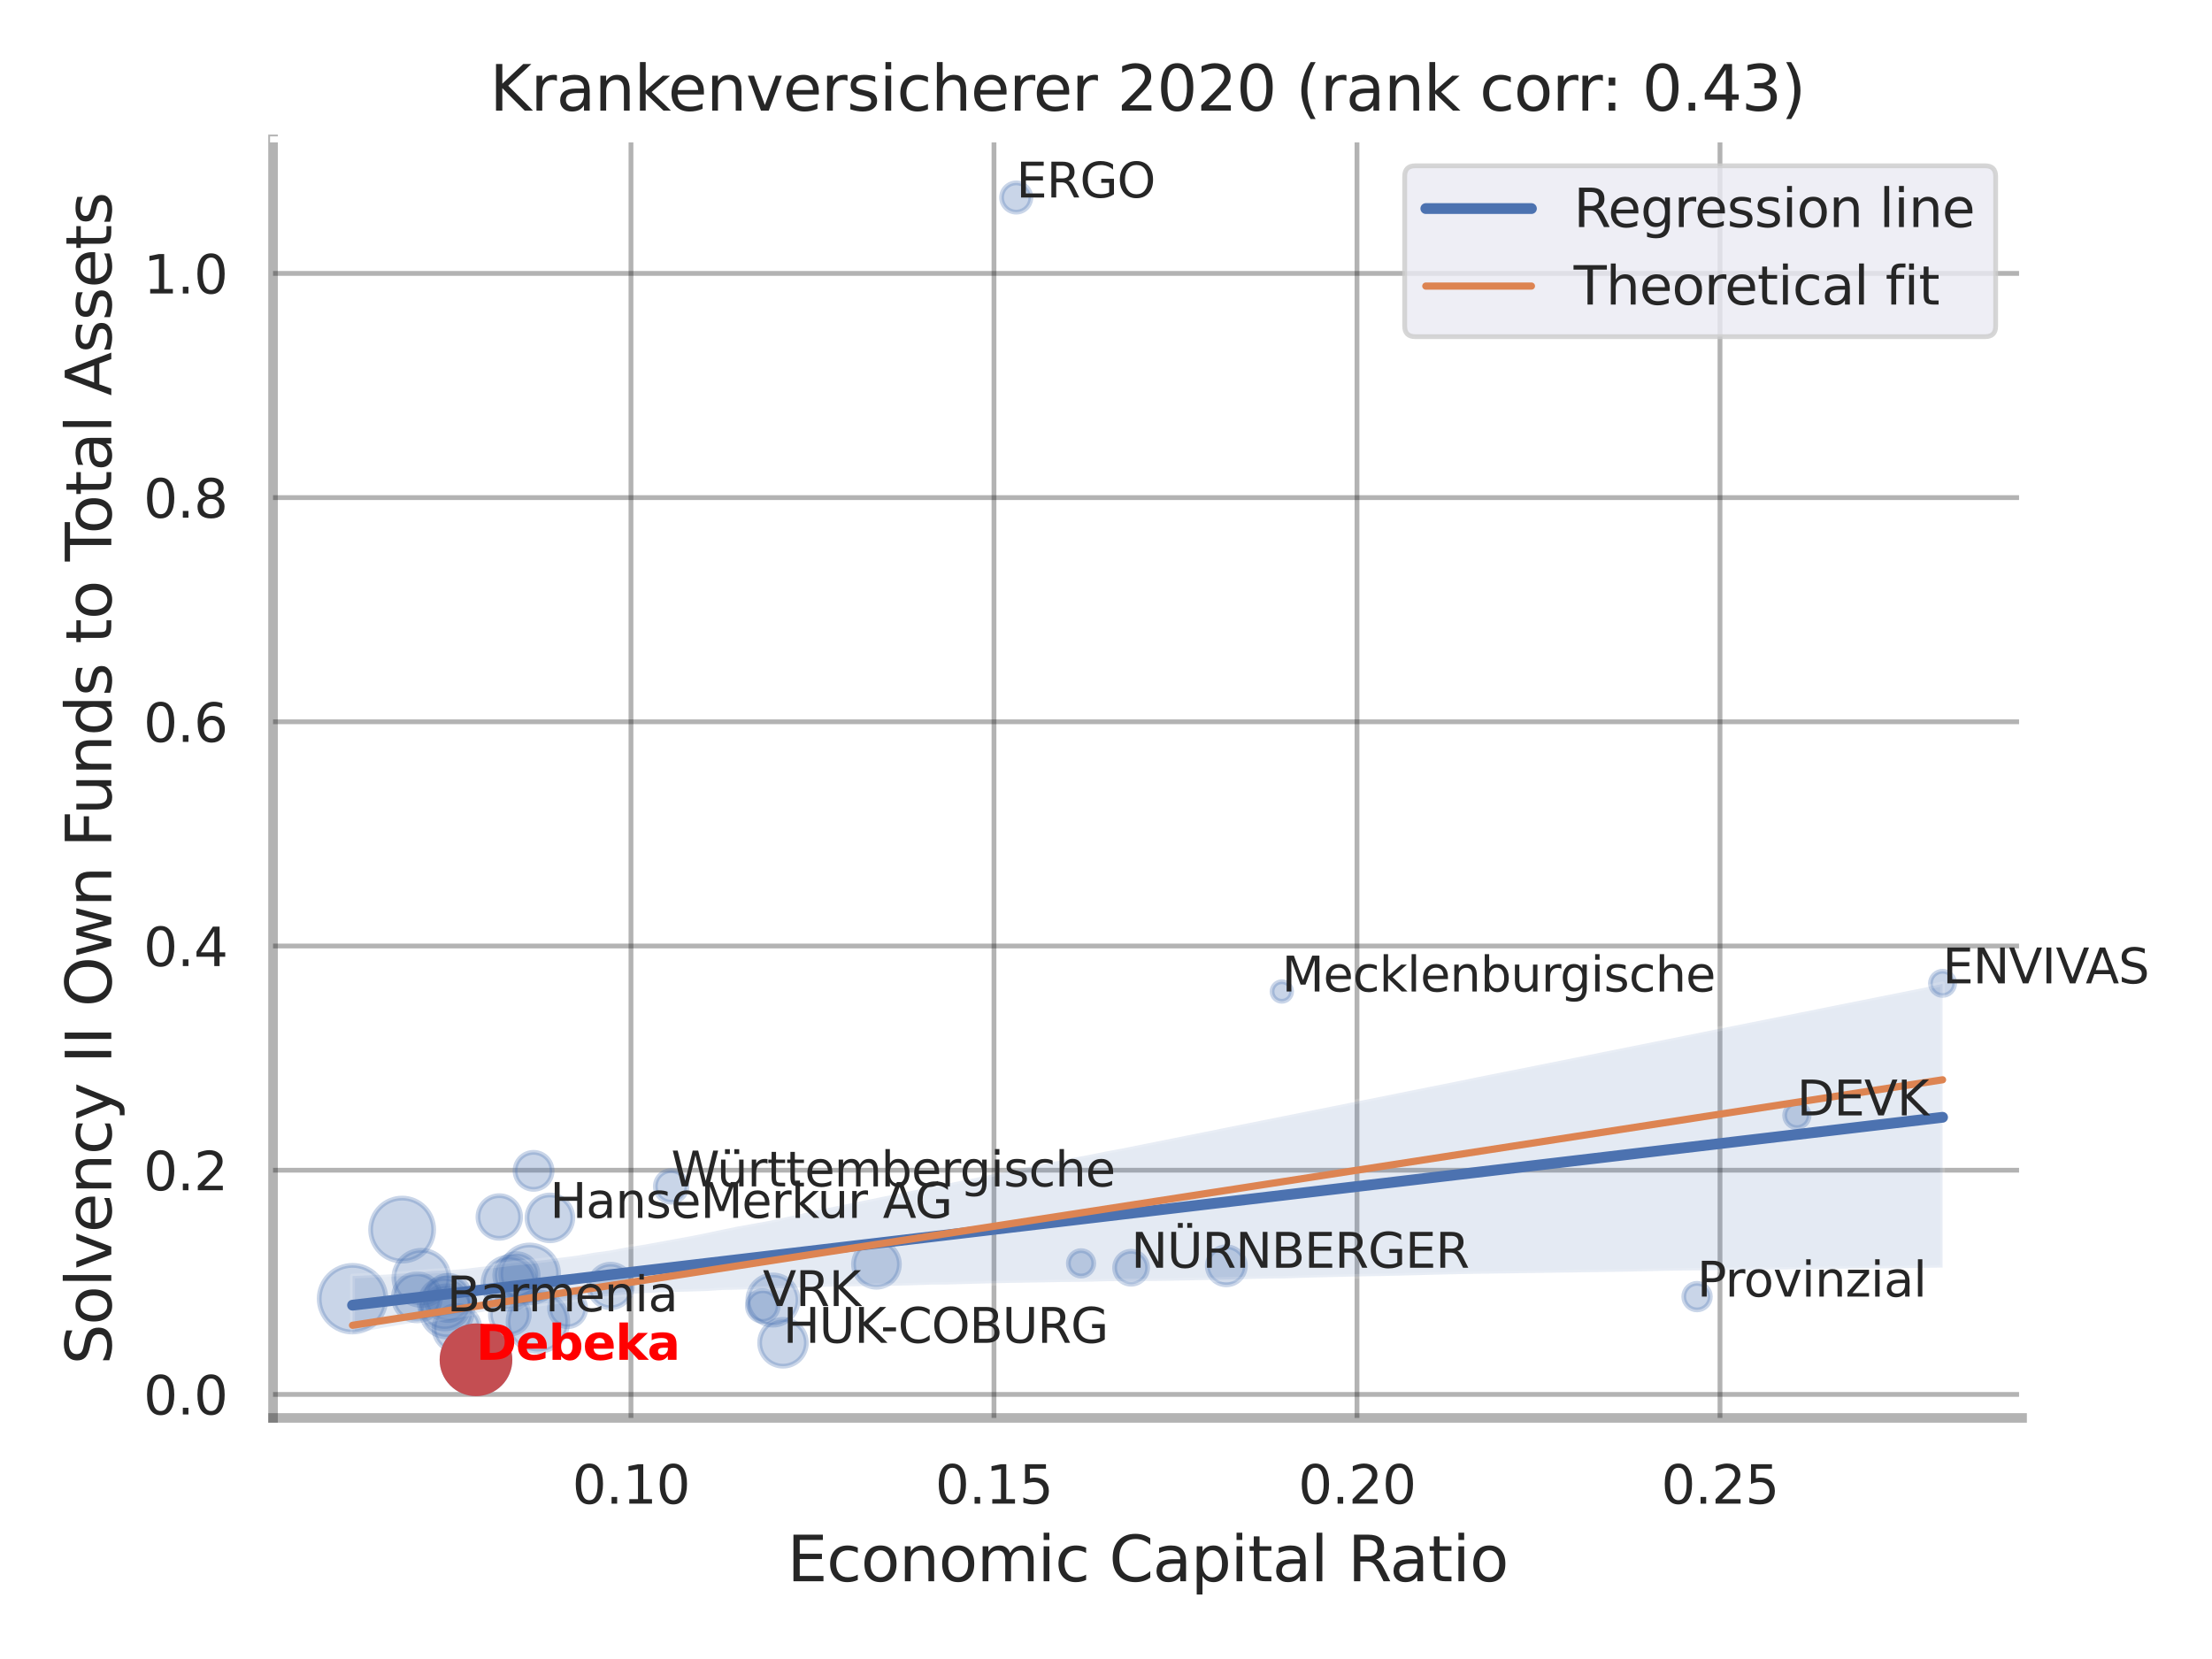 <?xml version="1.0" encoding="utf-8" standalone="no"?>
<!DOCTYPE svg PUBLIC "-//W3C//DTD SVG 1.1//EN"
  "http://www.w3.org/Graphics/SVG/1.1/DTD/svg11.dtd">
<svg xmlns:xlink="http://www.w3.org/1999/xlink" width="460.8pt" height="345.6pt" viewBox="0 0 460.8 345.6" xmlns="http://www.w3.org/2000/svg" version="1.1">
 <defs>
  <style type="text/css">*{stroke-linejoin: round; stroke-linecap: butt}</style>
 </defs>
 <g id="figure_1">
  <g id="patch_1">
   <path d="M 0 345.6 
L 460.8 345.6 
L 460.8 0 
L 0 0 
z
" style="fill: #ffffff"/>
  </g>
  <g id="axes_1">
   <g id="patch_2">
    <path d="M 56.88 295.38 
L 421.233 295.38 
L 421.233 29.04 
L 56.88 29.04 
z
" style="fill: #ffffff"/>
   </g>
   <g id="matplotlib.axis_1">
    <g id="xtick_1">
     <g id="line2d_1">
      <path d="M 131.445 295.38 
L 131.445 29.04 
" clip-path="url(#p0c7d8e1874)" style="fill: none; stroke: #000000; stroke-opacity: 0.3; stroke-linecap: round"/>
     </g>
     <g id="text_1">
      <!-- 0.10 -->
      <g style="fill: #262626" transform="translate(119.199 313.238) scale(0.11 -0.11)">
       <defs>
        <path id="DejaVuSans-30" d="M 2034 4250 
Q 1547 4250 1301 3770 
Q 1056 3291 1056 2328 
Q 1056 1369 1301 889 
Q 1547 409 2034 409 
Q 2525 409 2770 889 
Q 3016 1369 3016 2328 
Q 3016 3291 2770 3770 
Q 2525 4250 2034 4250 
z
M 2034 4750 
Q 2819 4750 3233 4129 
Q 3647 3509 3647 2328 
Q 3647 1150 3233 529 
Q 2819 -91 2034 -91 
Q 1250 -91 836 529 
Q 422 1150 422 2328 
Q 422 3509 836 4129 
Q 1250 4750 2034 4750 
z
" transform="scale(0.016)"/>
        <path id="DejaVuSans-2e" d="M 684 794 
L 1344 794 
L 1344 0 
L 684 0 
L 684 794 
z
" transform="scale(0.016)"/>
        <path id="DejaVuSans-31" d="M 794 531 
L 1825 531 
L 1825 4091 
L 703 3866 
L 703 4441 
L 1819 4666 
L 2450 4666 
L 2450 531 
L 3481 531 
L 3481 0 
L 794 0 
L 794 531 
z
" transform="scale(0.016)"/>
       </defs>
       <use xlink:href="#DejaVuSans-30"/>
       <use xlink:href="#DejaVuSans-2e" x="63.623"/>
       <use xlink:href="#DejaVuSans-31" x="95.41"/>
       <use xlink:href="#DejaVuSans-30" x="159.033"/>
      </g>
     </g>
    </g>
    <g id="xtick_2">
     <g id="line2d_2">
      <path d="M 207.065 295.38 
L 207.065 29.04 
" clip-path="url(#p0c7d8e1874)" style="fill: none; stroke: #000000; stroke-opacity: 0.3; stroke-linecap: round"/>
     </g>
     <g id="text_2">
      <!-- 0.15 -->
      <g style="fill: #262626" transform="translate(194.819 313.238) scale(0.11 -0.11)">
       <defs>
        <path id="DejaVuSans-35" d="M 691 4666 
L 3169 4666 
L 3169 4134 
L 1269 4134 
L 1269 2991 
Q 1406 3038 1543 3061 
Q 1681 3084 1819 3084 
Q 2600 3084 3056 2656 
Q 3513 2228 3513 1497 
Q 3513 744 3044 326 
Q 2575 -91 1722 -91 
Q 1428 -91 1123 -41 
Q 819 9 494 109 
L 494 744 
Q 775 591 1075 516 
Q 1375 441 1709 441 
Q 2250 441 2565 725 
Q 2881 1009 2881 1497 
Q 2881 1984 2565 2268 
Q 2250 2553 1709 2553 
Q 1456 2553 1204 2497 
Q 953 2441 691 2322 
L 691 4666 
z
" transform="scale(0.016)"/>
       </defs>
       <use xlink:href="#DejaVuSans-30"/>
       <use xlink:href="#DejaVuSans-2e" x="63.623"/>
       <use xlink:href="#DejaVuSans-31" x="95.41"/>
       <use xlink:href="#DejaVuSans-35" x="159.033"/>
      </g>
     </g>
    </g>
    <g id="xtick_3">
     <g id="line2d_3">
      <path d="M 282.686 295.38 
L 282.686 29.04 
" clip-path="url(#p0c7d8e1874)" style="fill: none; stroke: #000000; stroke-opacity: 0.3; stroke-linecap: round"/>
     </g>
     <g id="text_3">
      <!-- 0.20 -->
      <g style="fill: #262626" transform="translate(270.44 313.238) scale(0.11 -0.11)">
       <defs>
        <path id="DejaVuSans-32" d="M 1228 531 
L 3431 531 
L 3431 0 
L 469 0 
L 469 531 
Q 828 903 1448 1529 
Q 2069 2156 2228 2338 
Q 2531 2678 2651 2914 
Q 2772 3150 2772 3378 
Q 2772 3750 2511 3984 
Q 2250 4219 1831 4219 
Q 1534 4219 1204 4116 
Q 875 4013 500 3803 
L 500 4441 
Q 881 4594 1212 4672 
Q 1544 4750 1819 4750 
Q 2544 4750 2975 4387 
Q 3406 4025 3406 3419 
Q 3406 3131 3298 2873 
Q 3191 2616 2906 2266 
Q 2828 2175 2409 1742 
Q 1991 1309 1228 531 
z
" transform="scale(0.016)"/>
       </defs>
       <use xlink:href="#DejaVuSans-30"/>
       <use xlink:href="#DejaVuSans-2e" x="63.623"/>
       <use xlink:href="#DejaVuSans-32" x="95.41"/>
       <use xlink:href="#DejaVuSans-30" x="159.033"/>
      </g>
     </g>
    </g>
    <g id="xtick_4">
     <g id="line2d_4">
      <path d="M 358.306 295.38 
L 358.306 29.04 
" clip-path="url(#p0c7d8e1874)" style="fill: none; stroke: #000000; stroke-opacity: 0.3; stroke-linecap: round"/>
     </g>
     <g id="text_4">
      <!-- 0.25 -->
      <g style="fill: #262626" transform="translate(346.06 313.238) scale(0.11 -0.11)">
       <use xlink:href="#DejaVuSans-30"/>
       <use xlink:href="#DejaVuSans-2e" x="63.623"/>
       <use xlink:href="#DejaVuSans-32" x="95.41"/>
       <use xlink:href="#DejaVuSans-35" x="159.033"/>
      </g>
     </g>
    </g>
    <g id="text_5">
     <!-- Economic Capital Ratio -->
     <g style="fill: #262626" transform="translate(163.982 329.404) scale(0.13 -0.13)">
      <defs>
       <path id="DejaVuSans-45" d="M 628 4666 
L 3578 4666 
L 3578 4134 
L 1259 4134 
L 1259 2753 
L 3481 2753 
L 3481 2222 
L 1259 2222 
L 1259 531 
L 3634 531 
L 3634 0 
L 628 0 
L 628 4666 
z
" transform="scale(0.016)"/>
       <path id="DejaVuSans-63" d="M 3122 3366 
L 3122 2828 
Q 2878 2963 2633 3030 
Q 2388 3097 2138 3097 
Q 1578 3097 1268 2742 
Q 959 2388 959 1747 
Q 959 1106 1268 751 
Q 1578 397 2138 397 
Q 2388 397 2633 464 
Q 2878 531 3122 666 
L 3122 134 
Q 2881 22 2623 -34 
Q 2366 -91 2075 -91 
Q 1284 -91 818 406 
Q 353 903 353 1747 
Q 353 2603 823 3093 
Q 1294 3584 2113 3584 
Q 2378 3584 2631 3529 
Q 2884 3475 3122 3366 
z
" transform="scale(0.016)"/>
       <path id="DejaVuSans-6f" d="M 1959 3097 
Q 1497 3097 1228 2736 
Q 959 2375 959 1747 
Q 959 1119 1226 758 
Q 1494 397 1959 397 
Q 2419 397 2687 759 
Q 2956 1122 2956 1747 
Q 2956 2369 2687 2733 
Q 2419 3097 1959 3097 
z
M 1959 3584 
Q 2709 3584 3137 3096 
Q 3566 2609 3566 1747 
Q 3566 888 3137 398 
Q 2709 -91 1959 -91 
Q 1206 -91 779 398 
Q 353 888 353 1747 
Q 353 2609 779 3096 
Q 1206 3584 1959 3584 
z
" transform="scale(0.016)"/>
       <path id="DejaVuSans-6e" d="M 3513 2113 
L 3513 0 
L 2938 0 
L 2938 2094 
Q 2938 2591 2744 2837 
Q 2550 3084 2163 3084 
Q 1697 3084 1428 2787 
Q 1159 2491 1159 1978 
L 1159 0 
L 581 0 
L 581 3500 
L 1159 3500 
L 1159 2956 
Q 1366 3272 1645 3428 
Q 1925 3584 2291 3584 
Q 2894 3584 3203 3211 
Q 3513 2838 3513 2113 
z
" transform="scale(0.016)"/>
       <path id="DejaVuSans-6d" d="M 3328 2828 
Q 3544 3216 3844 3400 
Q 4144 3584 4550 3584 
Q 5097 3584 5394 3201 
Q 5691 2819 5691 2113 
L 5691 0 
L 5113 0 
L 5113 2094 
Q 5113 2597 4934 2840 
Q 4756 3084 4391 3084 
Q 3944 3084 3684 2787 
Q 3425 2491 3425 1978 
L 3425 0 
L 2847 0 
L 2847 2094 
Q 2847 2600 2669 2842 
Q 2491 3084 2119 3084 
Q 1678 3084 1418 2786 
Q 1159 2488 1159 1978 
L 1159 0 
L 581 0 
L 581 3500 
L 1159 3500 
L 1159 2956 
Q 1356 3278 1631 3431 
Q 1906 3584 2284 3584 
Q 2666 3584 2933 3390 
Q 3200 3197 3328 2828 
z
" transform="scale(0.016)"/>
       <path id="DejaVuSans-69" d="M 603 3500 
L 1178 3500 
L 1178 0 
L 603 0 
L 603 3500 
z
M 603 4863 
L 1178 4863 
L 1178 4134 
L 603 4134 
L 603 4863 
z
" transform="scale(0.016)"/>
       <path id="DejaVuSans-20" transform="scale(0.016)"/>
       <path id="DejaVuSans-43" d="M 4122 4306 
L 4122 3641 
Q 3803 3938 3442 4084 
Q 3081 4231 2675 4231 
Q 1875 4231 1450 3742 
Q 1025 3253 1025 2328 
Q 1025 1406 1450 917 
Q 1875 428 2675 428 
Q 3081 428 3442 575 
Q 3803 722 4122 1019 
L 4122 359 
Q 3791 134 3420 21 
Q 3050 -91 2638 -91 
Q 1578 -91 968 557 
Q 359 1206 359 2328 
Q 359 3453 968 4101 
Q 1578 4750 2638 4750 
Q 3056 4750 3426 4639 
Q 3797 4528 4122 4306 
z
" transform="scale(0.016)"/>
       <path id="DejaVuSans-61" d="M 2194 1759 
Q 1497 1759 1228 1600 
Q 959 1441 959 1056 
Q 959 750 1161 570 
Q 1363 391 1709 391 
Q 2188 391 2477 730 
Q 2766 1069 2766 1631 
L 2766 1759 
L 2194 1759 
z
M 3341 1997 
L 3341 0 
L 2766 0 
L 2766 531 
Q 2569 213 2275 61 
Q 1981 -91 1556 -91 
Q 1019 -91 701 211 
Q 384 513 384 1019 
Q 384 1609 779 1909 
Q 1175 2209 1959 2209 
L 2766 2209 
L 2766 2266 
Q 2766 2663 2505 2880 
Q 2244 3097 1772 3097 
Q 1472 3097 1187 3025 
Q 903 2953 641 2809 
L 641 3341 
Q 956 3463 1253 3523 
Q 1550 3584 1831 3584 
Q 2591 3584 2966 3190 
Q 3341 2797 3341 1997 
z
" transform="scale(0.016)"/>
       <path id="DejaVuSans-70" d="M 1159 525 
L 1159 -1331 
L 581 -1331 
L 581 3500 
L 1159 3500 
L 1159 2969 
Q 1341 3281 1617 3432 
Q 1894 3584 2278 3584 
Q 2916 3584 3314 3078 
Q 3713 2572 3713 1747 
Q 3713 922 3314 415 
Q 2916 -91 2278 -91 
Q 1894 -91 1617 61 
Q 1341 213 1159 525 
z
M 3116 1747 
Q 3116 2381 2855 2742 
Q 2594 3103 2138 3103 
Q 1681 3103 1420 2742 
Q 1159 2381 1159 1747 
Q 1159 1113 1420 752 
Q 1681 391 2138 391 
Q 2594 391 2855 752 
Q 3116 1113 3116 1747 
z
" transform="scale(0.016)"/>
       <path id="DejaVuSans-74" d="M 1172 4494 
L 1172 3500 
L 2356 3500 
L 2356 3053 
L 1172 3053 
L 1172 1153 
Q 1172 725 1289 603 
Q 1406 481 1766 481 
L 2356 481 
L 2356 0 
L 1766 0 
Q 1100 0 847 248 
Q 594 497 594 1153 
L 594 3053 
L 172 3053 
L 172 3500 
L 594 3500 
L 594 4494 
L 1172 4494 
z
" transform="scale(0.016)"/>
       <path id="DejaVuSans-6c" d="M 603 4863 
L 1178 4863 
L 1178 0 
L 603 0 
L 603 4863 
z
" transform="scale(0.016)"/>
       <path id="DejaVuSans-52" d="M 2841 2188 
Q 3044 2119 3236 1894 
Q 3428 1669 3622 1275 
L 4263 0 
L 3584 0 
L 2988 1197 
Q 2756 1666 2539 1819 
Q 2322 1972 1947 1972 
L 1259 1972 
L 1259 0 
L 628 0 
L 628 4666 
L 2053 4666 
Q 2853 4666 3247 4331 
Q 3641 3997 3641 3322 
Q 3641 2881 3436 2590 
Q 3231 2300 2841 2188 
z
M 1259 4147 
L 1259 2491 
L 2053 2491 
Q 2509 2491 2742 2702 
Q 2975 2913 2975 3322 
Q 2975 3731 2742 3939 
Q 2509 4147 2053 4147 
L 1259 4147 
z
" transform="scale(0.016)"/>
      </defs>
      <use xlink:href="#DejaVuSans-45"/>
      <use xlink:href="#DejaVuSans-63" x="63.184"/>
      <use xlink:href="#DejaVuSans-6f" x="118.164"/>
      <use xlink:href="#DejaVuSans-6e" x="179.346"/>
      <use xlink:href="#DejaVuSans-6f" x="242.725"/>
      <use xlink:href="#DejaVuSans-6d" x="303.906"/>
      <use xlink:href="#DejaVuSans-69" x="401.318"/>
      <use xlink:href="#DejaVuSans-63" x="429.102"/>
      <use xlink:href="#DejaVuSans-20" x="484.082"/>
      <use xlink:href="#DejaVuSans-43" x="515.869"/>
      <use xlink:href="#DejaVuSans-61" x="585.693"/>
      <use xlink:href="#DejaVuSans-70" x="646.973"/>
      <use xlink:href="#DejaVuSans-69" x="710.449"/>
      <use xlink:href="#DejaVuSans-74" x="738.232"/>
      <use xlink:href="#DejaVuSans-61" x="777.441"/>
      <use xlink:href="#DejaVuSans-6c" x="838.721"/>
      <use xlink:href="#DejaVuSans-20" x="866.504"/>
      <use xlink:href="#DejaVuSans-52" x="898.291"/>
      <use xlink:href="#DejaVuSans-61" x="965.523"/>
      <use xlink:href="#DejaVuSans-74" x="1026.803"/>
      <use xlink:href="#DejaVuSans-69" x="1066.012"/>
      <use xlink:href="#DejaVuSans-6f" x="1093.795"/>
     </g>
    </g>
   </g>
   <g id="matplotlib.axis_2">
    <g id="ytick_1">
     <g id="line2d_5">
      <path d="M 56.88 290.478 
L 421.233 290.478 
" clip-path="url(#p0c7d8e1874)" style="fill: none; stroke: #000000; stroke-opacity: 0.3; stroke-linecap: round"/>
     </g>
     <g id="text_6">
      <!-- 0.0 -->
      <g style="fill: #262626" transform="translate(29.887 294.657) scale(0.11 -0.11)">
       <use xlink:href="#DejaVuSans-30"/>
       <use xlink:href="#DejaVuSans-2e" x="63.623"/>
       <use xlink:href="#DejaVuSans-30" x="95.41"/>
      </g>
     </g>
    </g>
    <g id="ytick_2">
     <g id="line2d_6">
      <path d="M 56.88 243.774 
L 421.233 243.774 
" clip-path="url(#p0c7d8e1874)" style="fill: none; stroke: #000000; stroke-opacity: 0.3; stroke-linecap: round"/>
     </g>
     <g id="text_7">
      <!-- 0.2 -->
      <g style="fill: #262626" transform="translate(29.887 247.953) scale(0.11 -0.11)">
       <use xlink:href="#DejaVuSans-30"/>
       <use xlink:href="#DejaVuSans-2e" x="63.623"/>
       <use xlink:href="#DejaVuSans-32" x="95.41"/>
      </g>
     </g>
    </g>
    <g id="ytick_3">
     <g id="line2d_7">
      <path d="M 56.88 197.069 
L 421.233 197.069 
" clip-path="url(#p0c7d8e1874)" style="fill: none; stroke: #000000; stroke-opacity: 0.3; stroke-linecap: round"/>
     </g>
     <g id="text_8">
      <!-- 0.4 -->
      <g style="fill: #262626" transform="translate(29.887 201.248) scale(0.11 -0.11)">
       <defs>
        <path id="DejaVuSans-34" d="M 2419 4116 
L 825 1625 
L 2419 1625 
L 2419 4116 
z
M 2253 4666 
L 3047 4666 
L 3047 1625 
L 3713 1625 
L 3713 1100 
L 3047 1100 
L 3047 0 
L 2419 0 
L 2419 1100 
L 313 1100 
L 313 1709 
L 2253 4666 
z
" transform="scale(0.016)"/>
       </defs>
       <use xlink:href="#DejaVuSans-30"/>
       <use xlink:href="#DejaVuSans-2e" x="63.623"/>
       <use xlink:href="#DejaVuSans-34" x="95.41"/>
      </g>
     </g>
    </g>
    <g id="ytick_4">
     <g id="line2d_8">
      <path d="M 56.88 150.364 
L 421.233 150.364 
" clip-path="url(#p0c7d8e1874)" style="fill: none; stroke: #000000; stroke-opacity: 0.3; stroke-linecap: round"/>
     </g>
     <g id="text_9">
      <!-- 0.6 -->
      <g style="fill: #262626" transform="translate(29.887 154.543) scale(0.11 -0.11)">
       <defs>
        <path id="DejaVuSans-36" d="M 2113 2584 
Q 1688 2584 1439 2293 
Q 1191 2003 1191 1497 
Q 1191 994 1439 701 
Q 1688 409 2113 409 
Q 2538 409 2786 701 
Q 3034 994 3034 1497 
Q 3034 2003 2786 2293 
Q 2538 2584 2113 2584 
z
M 3366 4563 
L 3366 3988 
Q 3128 4100 2886 4159 
Q 2644 4219 2406 4219 
Q 1781 4219 1451 3797 
Q 1122 3375 1075 2522 
Q 1259 2794 1537 2939 
Q 1816 3084 2150 3084 
Q 2853 3084 3261 2657 
Q 3669 2231 3669 1497 
Q 3669 778 3244 343 
Q 2819 -91 2113 -91 
Q 1303 -91 875 529 
Q 447 1150 447 2328 
Q 447 3434 972 4092 
Q 1497 4750 2381 4750 
Q 2619 4750 2861 4703 
Q 3103 4656 3366 4563 
z
" transform="scale(0.016)"/>
       </defs>
       <use xlink:href="#DejaVuSans-30"/>
       <use xlink:href="#DejaVuSans-2e" x="63.623"/>
       <use xlink:href="#DejaVuSans-36" x="95.41"/>
      </g>
     </g>
    </g>
    <g id="ytick_5">
     <g id="line2d_9">
      <path d="M 56.88 103.66 
L 421.233 103.66 
" clip-path="url(#p0c7d8e1874)" style="fill: none; stroke: #000000; stroke-opacity: 0.3; stroke-linecap: round"/>
     </g>
     <g id="text_10">
      <!-- 0.8 -->
      <g style="fill: #262626" transform="translate(29.887 107.839) scale(0.11 -0.11)">
       <defs>
        <path id="DejaVuSans-38" d="M 2034 2216 
Q 1584 2216 1326 1975 
Q 1069 1734 1069 1313 
Q 1069 891 1326 650 
Q 1584 409 2034 409 
Q 2484 409 2743 651 
Q 3003 894 3003 1313 
Q 3003 1734 2745 1975 
Q 2488 2216 2034 2216 
z
M 1403 2484 
Q 997 2584 770 2862 
Q 544 3141 544 3541 
Q 544 4100 942 4425 
Q 1341 4750 2034 4750 
Q 2731 4750 3128 4425 
Q 3525 4100 3525 3541 
Q 3525 3141 3298 2862 
Q 3072 2584 2669 2484 
Q 3125 2378 3379 2068 
Q 3634 1759 3634 1313 
Q 3634 634 3220 271 
Q 2806 -91 2034 -91 
Q 1263 -91 848 271 
Q 434 634 434 1313 
Q 434 1759 690 2068 
Q 947 2378 1403 2484 
z
M 1172 3481 
Q 1172 3119 1398 2916 
Q 1625 2713 2034 2713 
Q 2441 2713 2670 2916 
Q 2900 3119 2900 3481 
Q 2900 3844 2670 4047 
Q 2441 4250 2034 4250 
Q 1625 4250 1398 4047 
Q 1172 3844 1172 3481 
z
" transform="scale(0.016)"/>
       </defs>
       <use xlink:href="#DejaVuSans-30"/>
       <use xlink:href="#DejaVuSans-2e" x="63.623"/>
       <use xlink:href="#DejaVuSans-38" x="95.41"/>
      </g>
     </g>
    </g>
    <g id="ytick_6">
     <g id="line2d_10">
      <path d="M 56.88 56.955 
L 421.233 56.955 
" clip-path="url(#p0c7d8e1874)" style="fill: none; stroke: #000000; stroke-opacity: 0.3; stroke-linecap: round"/>
     </g>
     <g id="text_11">
      <!-- 1.0 -->
      <g style="fill: #262626" transform="translate(29.887 61.134) scale(0.11 -0.11)">
       <use xlink:href="#DejaVuSans-31"/>
       <use xlink:href="#DejaVuSans-2e" x="63.623"/>
       <use xlink:href="#DejaVuSans-30" x="95.41"/>
      </g>
     </g>
    </g>
    <g id="text_12">
     <!-- Solvency II Own Funds to Total Assets -->
     <g style="fill: #262626" transform="translate(23.183 284.278) rotate(-90) scale(0.13 -0.13)">
      <defs>
       <path id="DejaVuSans-53" d="M 3425 4513 
L 3425 3897 
Q 3066 4069 2747 4153 
Q 2428 4238 2131 4238 
Q 1616 4238 1336 4038 
Q 1056 3838 1056 3469 
Q 1056 3159 1242 3001 
Q 1428 2844 1947 2747 
L 2328 2669 
Q 3034 2534 3370 2195 
Q 3706 1856 3706 1288 
Q 3706 609 3251 259 
Q 2797 -91 1919 -91 
Q 1588 -91 1214 -16 
Q 841 59 441 206 
L 441 856 
Q 825 641 1194 531 
Q 1563 422 1919 422 
Q 2459 422 2753 634 
Q 3047 847 3047 1241 
Q 3047 1584 2836 1778 
Q 2625 1972 2144 2069 
L 1759 2144 
Q 1053 2284 737 2584 
Q 422 2884 422 3419 
Q 422 4038 858 4394 
Q 1294 4750 2059 4750 
Q 2388 4750 2728 4690 
Q 3069 4631 3425 4513 
z
" transform="scale(0.016)"/>
       <path id="DejaVuSans-76" d="M 191 3500 
L 800 3500 
L 1894 563 
L 2988 3500 
L 3597 3500 
L 2284 0 
L 1503 0 
L 191 3500 
z
" transform="scale(0.016)"/>
       <path id="DejaVuSans-65" d="M 3597 1894 
L 3597 1613 
L 953 1613 
Q 991 1019 1311 708 
Q 1631 397 2203 397 
Q 2534 397 2845 478 
Q 3156 559 3463 722 
L 3463 178 
Q 3153 47 2828 -22 
Q 2503 -91 2169 -91 
Q 1331 -91 842 396 
Q 353 884 353 1716 
Q 353 2575 817 3079 
Q 1281 3584 2069 3584 
Q 2775 3584 3186 3129 
Q 3597 2675 3597 1894 
z
M 3022 2063 
Q 3016 2534 2758 2815 
Q 2500 3097 2075 3097 
Q 1594 3097 1305 2825 
Q 1016 2553 972 2059 
L 3022 2063 
z
" transform="scale(0.016)"/>
       <path id="DejaVuSans-79" d="M 2059 -325 
Q 1816 -950 1584 -1140 
Q 1353 -1331 966 -1331 
L 506 -1331 
L 506 -850 
L 844 -850 
Q 1081 -850 1212 -737 
Q 1344 -625 1503 -206 
L 1606 56 
L 191 3500 
L 800 3500 
L 1894 763 
L 2988 3500 
L 3597 3500 
L 2059 -325 
z
" transform="scale(0.016)"/>
       <path id="DejaVuSans-49" d="M 628 4666 
L 1259 4666 
L 1259 0 
L 628 0 
L 628 4666 
z
" transform="scale(0.016)"/>
       <path id="DejaVuSans-4f" d="M 2522 4238 
Q 1834 4238 1429 3725 
Q 1025 3213 1025 2328 
Q 1025 1447 1429 934 
Q 1834 422 2522 422 
Q 3209 422 3611 934 
Q 4013 1447 4013 2328 
Q 4013 3213 3611 3725 
Q 3209 4238 2522 4238 
z
M 2522 4750 
Q 3503 4750 4090 4092 
Q 4678 3434 4678 2328 
Q 4678 1225 4090 567 
Q 3503 -91 2522 -91 
Q 1538 -91 948 565 
Q 359 1222 359 2328 
Q 359 3434 948 4092 
Q 1538 4750 2522 4750 
z
" transform="scale(0.016)"/>
       <path id="DejaVuSans-77" d="M 269 3500 
L 844 3500 
L 1563 769 
L 2278 3500 
L 2956 3500 
L 3675 769 
L 4391 3500 
L 4966 3500 
L 4050 0 
L 3372 0 
L 2619 2869 
L 1863 0 
L 1184 0 
L 269 3500 
z
" transform="scale(0.016)"/>
       <path id="DejaVuSans-46" d="M 628 4666 
L 3309 4666 
L 3309 4134 
L 1259 4134 
L 1259 2759 
L 3109 2759 
L 3109 2228 
L 1259 2228 
L 1259 0 
L 628 0 
L 628 4666 
z
" transform="scale(0.016)"/>
       <path id="DejaVuSans-75" d="M 544 1381 
L 544 3500 
L 1119 3500 
L 1119 1403 
Q 1119 906 1312 657 
Q 1506 409 1894 409 
Q 2359 409 2629 706 
Q 2900 1003 2900 1516 
L 2900 3500 
L 3475 3500 
L 3475 0 
L 2900 0 
L 2900 538 
Q 2691 219 2414 64 
Q 2138 -91 1772 -91 
Q 1169 -91 856 284 
Q 544 659 544 1381 
z
M 1991 3584 
L 1991 3584 
z
" transform="scale(0.016)"/>
       <path id="DejaVuSans-64" d="M 2906 2969 
L 2906 4863 
L 3481 4863 
L 3481 0 
L 2906 0 
L 2906 525 
Q 2725 213 2448 61 
Q 2172 -91 1784 -91 
Q 1150 -91 751 415 
Q 353 922 353 1747 
Q 353 2572 751 3078 
Q 1150 3584 1784 3584 
Q 2172 3584 2448 3432 
Q 2725 3281 2906 2969 
z
M 947 1747 
Q 947 1113 1208 752 
Q 1469 391 1925 391 
Q 2381 391 2643 752 
Q 2906 1113 2906 1747 
Q 2906 2381 2643 2742 
Q 2381 3103 1925 3103 
Q 1469 3103 1208 2742 
Q 947 2381 947 1747 
z
" transform="scale(0.016)"/>
       <path id="DejaVuSans-73" d="M 2834 3397 
L 2834 2853 
Q 2591 2978 2328 3040 
Q 2066 3103 1784 3103 
Q 1356 3103 1142 2972 
Q 928 2841 928 2578 
Q 928 2378 1081 2264 
Q 1234 2150 1697 2047 
L 1894 2003 
Q 2506 1872 2764 1633 
Q 3022 1394 3022 966 
Q 3022 478 2636 193 
Q 2250 -91 1575 -91 
Q 1294 -91 989 -36 
Q 684 19 347 128 
L 347 722 
Q 666 556 975 473 
Q 1284 391 1588 391 
Q 1994 391 2212 530 
Q 2431 669 2431 922 
Q 2431 1156 2273 1281 
Q 2116 1406 1581 1522 
L 1381 1569 
Q 847 1681 609 1914 
Q 372 2147 372 2553 
Q 372 3047 722 3315 
Q 1072 3584 1716 3584 
Q 2034 3584 2315 3537 
Q 2597 3491 2834 3397 
z
" transform="scale(0.016)"/>
       <path id="DejaVuSans-54" d="M -19 4666 
L 3928 4666 
L 3928 4134 
L 2272 4134 
L 2272 0 
L 1638 0 
L 1638 4134 
L -19 4134 
L -19 4666 
z
" transform="scale(0.016)"/>
       <path id="DejaVuSans-41" d="M 2188 4044 
L 1331 1722 
L 3047 1722 
L 2188 4044 
z
M 1831 4666 
L 2547 4666 
L 4325 0 
L 3669 0 
L 3244 1197 
L 1141 1197 
L 716 0 
L 50 0 
L 1831 4666 
z
" transform="scale(0.016)"/>
      </defs>
      <use xlink:href="#DejaVuSans-53"/>
      <use xlink:href="#DejaVuSans-6f" x="63.477"/>
      <use xlink:href="#DejaVuSans-6c" x="124.658"/>
      <use xlink:href="#DejaVuSans-76" x="152.441"/>
      <use xlink:href="#DejaVuSans-65" x="211.621"/>
      <use xlink:href="#DejaVuSans-6e" x="273.145"/>
      <use xlink:href="#DejaVuSans-63" x="336.523"/>
      <use xlink:href="#DejaVuSans-79" x="391.504"/>
      <use xlink:href="#DejaVuSans-20" x="450.684"/>
      <use xlink:href="#DejaVuSans-49" x="482.471"/>
      <use xlink:href="#DejaVuSans-49" x="511.963"/>
      <use xlink:href="#DejaVuSans-20" x="541.455"/>
      <use xlink:href="#DejaVuSans-4f" x="573.242"/>
      <use xlink:href="#DejaVuSans-77" x="651.953"/>
      <use xlink:href="#DejaVuSans-6e" x="733.74"/>
      <use xlink:href="#DejaVuSans-20" x="797.119"/>
      <use xlink:href="#DejaVuSans-46" x="828.906"/>
      <use xlink:href="#DejaVuSans-75" x="880.926"/>
      <use xlink:href="#DejaVuSans-6e" x="944.305"/>
      <use xlink:href="#DejaVuSans-64" x="1007.684"/>
      <use xlink:href="#DejaVuSans-73" x="1071.16"/>
      <use xlink:href="#DejaVuSans-20" x="1123.26"/>
      <use xlink:href="#DejaVuSans-74" x="1155.047"/>
      <use xlink:href="#DejaVuSans-6f" x="1194.256"/>
      <use xlink:href="#DejaVuSans-20" x="1255.438"/>
      <use xlink:href="#DejaVuSans-54" x="1287.225"/>
      <use xlink:href="#DejaVuSans-6f" x="1331.309"/>
      <use xlink:href="#DejaVuSans-74" x="1392.49"/>
      <use xlink:href="#DejaVuSans-61" x="1431.699"/>
      <use xlink:href="#DejaVuSans-6c" x="1492.979"/>
      <use xlink:href="#DejaVuSans-20" x="1520.762"/>
      <use xlink:href="#DejaVuSans-41" x="1552.549"/>
      <use xlink:href="#DejaVuSans-73" x="1620.957"/>
      <use xlink:href="#DejaVuSans-73" x="1673.057"/>
      <use xlink:href="#DejaVuSans-65" x="1725.156"/>
      <use xlink:href="#DejaVuSans-74" x="1786.68"/>
      <use xlink:href="#DejaVuSans-73" x="1825.889"/>
     </g>
    </g>
   </g>
   <g id="PathCollection_1">
    <path d="M 106.051 272.714 
C 107.49 272.714 108.869 272.142 109.886 271.125 
C 110.903 270.108 111.475 268.729 111.475 267.29 
C 111.475 265.852 110.903 264.472 109.886 263.455 
C 108.869 262.438 107.49 261.867 106.051 261.867 
C 104.613 261.867 103.234 262.438 102.217 263.455 
C 101.2 264.472 100.628 265.852 100.628 267.29 
C 100.628 268.729 101.2 270.108 102.217 271.125 
C 103.234 272.142 104.613 272.714 106.051 272.714 
z
" clip-path="url(#p0c7d8e1874)" style="fill: #4c72b0; fill-opacity: 0.3; stroke: #4c72b0; stroke-opacity: 0.3"/>
    <path d="M 112.06 281.548 
C 113.709 281.548 115.291 280.893 116.457 279.727 
C 117.624 278.56 118.279 276.978 118.279 275.329 
C 118.279 273.68 117.624 272.098 116.457 270.932 
C 115.291 269.766 113.709 269.11 112.06 269.11 
C 110.411 269.11 108.829 269.766 107.663 270.932 
C 106.497 272.098 105.841 273.68 105.841 275.329 
C 105.841 276.978 106.497 278.56 107.663 279.727 
C 108.829 280.893 110.411 281.548 112.06 281.548 
z
" clip-path="url(#p0c7d8e1874)" style="fill: #4c72b0; fill-opacity: 0.3; stroke: #4c72b0; stroke-opacity: 0.3"/>
    <path d="M 87.795 271.946 
C 89.318 271.946 90.779 271.34 91.856 270.263 
C 92.934 269.186 93.539 267.725 93.539 266.202 
C 93.539 264.679 92.934 263.217 91.856 262.14 
C 90.779 261.063 89.318 260.458 87.795 260.458 
C 86.272 260.458 84.811 261.063 83.733 262.14 
C 82.656 263.217 82.051 264.679 82.051 266.202 
C 82.051 267.725 82.656 269.186 83.733 270.263 
C 84.811 271.34 86.272 271.946 87.795 271.946 
z
" clip-path="url(#p0c7d8e1874)" style="fill: #4c72b0; fill-opacity: 0.3; stroke: #4c72b0; stroke-opacity: 0.3"/>
    <path d="M 182.584 268.153 
C 183.852 268.153 185.068 267.649 185.964 266.753 
C 186.861 265.856 187.364 264.64 187.364 263.372 
C 187.364 262.105 186.861 260.889 185.964 259.992 
C 185.068 259.096 183.852 258.592 182.584 258.592 
C 181.316 258.592 180.1 259.096 179.203 259.992 
C 178.307 260.889 177.803 262.105 177.803 263.372 
C 177.803 264.64 178.307 265.856 179.203 266.753 
C 180.1 267.649 181.316 268.153 182.584 268.153 
z
" clip-path="url(#p0c7d8e1874)" style="fill: #4c72b0; fill-opacity: 0.3; stroke: #4c72b0; stroke-opacity: 0.3"/>
    <path d="M 99.157 290.345 
C 101.033 290.345 102.831 289.6 104.157 288.274 
C 105.483 286.948 106.228 285.149 106.228 283.274 
C 106.228 281.398 105.483 279.6 104.157 278.274 
C 102.831 276.948 101.033 276.203 99.157 276.203 
C 97.282 276.203 95.483 276.948 94.157 278.274 
C 92.831 279.6 92.086 281.398 92.086 283.274 
C 92.086 285.149 92.831 286.948 94.157 288.274 
C 95.483 289.6 97.282 290.345 99.157 290.345 
z
" clip-path="url(#p0c7d8e1874)" style="fill: #4c72b0; fill-opacity: 0.3; stroke: #4c72b0; stroke-opacity: 0.3"/>
    <path d="M 83.773 262.713 
C 85.514 262.713 87.184 262.021 88.415 260.79 
C 89.646 259.559 90.337 257.889 90.337 256.148 
C 90.337 254.407 89.646 252.737 88.415 251.506 
C 87.184 250.275 85.514 249.583 83.773 249.583 
C 82.032 249.583 80.362 250.275 79.131 251.506 
C 77.9 252.737 77.208 254.407 77.208 256.148 
C 77.208 257.889 77.9 259.559 79.131 260.79 
C 80.362 262.021 82.032 262.713 83.773 262.713 
z
" clip-path="url(#p0c7d8e1874)" style="fill: #4c72b0; fill-opacity: 0.3; stroke: #4c72b0; stroke-opacity: 0.3"/>
    <path d="M 104.006 257.963 
C 105.184 257.963 106.314 257.495 107.147 256.662 
C 107.98 255.829 108.448 254.699 108.448 253.52 
C 108.448 252.342 107.98 251.212 107.147 250.379 
C 106.314 249.546 105.184 249.078 104.006 249.078 
C 102.828 249.078 101.698 249.546 100.865 250.379 
C 100.032 251.212 99.564 252.342 99.564 253.52 
C 99.564 254.699 100.032 255.829 100.865 256.662 
C 101.698 257.495 102.828 257.963 104.006 257.963 
z
" clip-path="url(#p0c7d8e1874)" style="fill: #4c72b0; fill-opacity: 0.3; stroke: #4c72b0; stroke-opacity: 0.3"/>
    <path d="M 95.192 281.526 
C 96.461 281.526 97.677 281.022 98.574 280.125 
C 99.471 279.229 99.974 278.012 99.974 276.744 
C 99.974 275.476 99.471 274.259 98.574 273.362 
C 97.677 272.466 96.461 271.962 95.192 271.962 
C 93.924 271.962 92.708 272.466 91.811 273.362 
C 90.914 274.259 90.41 275.476 90.41 276.744 
C 90.41 278.012 90.914 279.229 91.811 280.125 
C 92.708 281.022 93.924 281.526 95.192 281.526 
z
" clip-path="url(#p0c7d8e1874)" style="fill: #4c72b0; fill-opacity: 0.3; stroke: #4c72b0; stroke-opacity: 0.3"/>
    <path d="M 92.628 276.836 
C 94.022 276.836 95.358 276.283 96.344 275.297 
C 97.329 274.312 97.883 272.976 97.883 271.582 
C 97.883 270.189 97.329 268.852 96.344 267.867 
C 95.358 266.882 94.022 266.328 92.628 266.328 
C 91.235 266.328 89.898 266.882 88.913 267.867 
C 87.928 268.852 87.374 270.189 87.374 271.582 
C 87.374 272.976 87.928 274.312 88.913 275.297 
C 89.898 276.283 91.235 276.836 92.628 276.836 
z
" clip-path="url(#p0c7d8e1874)" style="fill: #4c72b0; fill-opacity: 0.3; stroke: #4c72b0; stroke-opacity: 0.3"/>
    <path d="M 73.441 277.491 
C 75.283 277.491 77.05 276.759 78.352 275.457 
C 79.655 274.155 80.387 272.388 80.387 270.546 
C 80.387 268.704 79.655 266.937 78.352 265.635 
C 77.05 264.333 75.283 263.601 73.441 263.601 
C 71.6 263.601 69.833 264.333 68.531 265.635 
C 67.228 266.937 66.496 268.704 66.496 270.546 
C 66.496 272.388 67.228 274.155 68.531 275.457 
C 69.833 276.759 71.6 277.491 73.441 277.491 
z
" clip-path="url(#p0c7d8e1874)" style="fill: #4c72b0; fill-opacity: 0.3; stroke: #4c72b0; stroke-opacity: 0.3"/>
    <path d="M 127.208 272.426 
C 128.411 272.426 129.565 271.948 130.415 271.098 
C 131.266 270.247 131.744 269.093 131.744 267.891 
C 131.744 266.688 131.266 265.534 130.415 264.683 
C 129.565 263.833 128.411 263.355 127.208 263.355 
C 126.005 263.355 124.851 263.833 124.001 264.683 
C 123.15 265.534 122.672 266.688 122.672 267.891 
C 122.672 269.093 123.15 270.247 124.001 271.098 
C 124.851 271.948 126.005 272.426 127.208 272.426 
z
" clip-path="url(#p0c7d8e1874)" style="fill: #4c72b0; fill-opacity: 0.3; stroke: #4c72b0; stroke-opacity: 0.3"/>
    <path d="M 110.336 271.416 
C 111.935 271.416 113.47 270.78 114.601 269.649 
C 115.732 268.518 116.367 266.984 116.367 265.384 
C 116.367 263.785 115.732 262.25 114.601 261.119 
C 113.47 259.988 111.935 259.353 110.336 259.353 
C 108.736 259.353 107.202 259.988 106.071 261.119 
C 104.94 262.25 104.304 263.785 104.304 265.384 
C 104.304 266.984 104.94 268.518 106.071 269.649 
C 107.202 270.78 108.736 271.416 110.336 271.416 
z
" clip-path="url(#p0c7d8e1874)" style="fill: #4c72b0; fill-opacity: 0.3; stroke: #4c72b0; stroke-opacity: 0.3"/>
    <path d="M 107.586 270.193 
C 108.785 270.193 109.934 269.717 110.781 268.869 
C 111.629 268.022 112.105 266.873 112.105 265.674 
C 112.105 264.476 111.629 263.327 110.781 262.479 
C 109.934 261.632 108.785 261.156 107.586 261.156 
C 106.388 261.156 105.239 261.632 104.391 262.479 
C 103.544 263.327 103.068 264.476 103.068 265.674 
C 103.068 266.873 103.544 268.022 104.391 268.869 
C 105.239 269.717 106.388 270.193 107.586 270.193 
z
" clip-path="url(#p0c7d8e1874)" style="fill: #4c72b0; fill-opacity: 0.3; stroke: #4c72b0; stroke-opacity: 0.3"/>
    <path d="M 106.211 277.932 
C 107.283 277.932 108.311 277.506 109.07 276.747 
C 109.828 275.989 110.254 274.961 110.254 273.889 
C 110.254 272.816 109.828 271.788 109.07 271.03 
C 108.311 270.272 107.283 269.846 106.211 269.846 
C 105.138 269.846 104.11 270.272 103.352 271.03 
C 102.594 271.788 102.168 272.816 102.168 273.889 
C 102.168 274.961 102.594 275.989 103.352 276.747 
C 104.11 277.506 105.138 277.932 106.211 277.932 
z
" clip-path="url(#p0c7d8e1874)" style="fill: #4c72b0; fill-opacity: 0.3; stroke: #4c72b0; stroke-opacity: 0.3"/>
    <path d="M 111.152 247.765 
C 112.174 247.765 113.155 247.359 113.879 246.636 
C 114.602 245.913 115.008 244.932 115.008 243.909 
C 115.008 242.886 114.602 241.905 113.879 241.182 
C 113.155 240.459 112.174 240.052 111.152 240.052 
C 110.129 240.052 109.148 240.459 108.425 241.182 
C 107.702 241.905 107.295 242.886 107.295 243.909 
C 107.295 244.932 107.702 245.913 108.425 246.636 
C 109.148 247.359 110.129 247.765 111.152 247.765 
z
" clip-path="url(#p0c7d8e1874)" style="fill: #4c72b0; fill-opacity: 0.3; stroke: #4c72b0; stroke-opacity: 0.3"/>
    <path d="M 255.469 267.651 
C 256.52 267.651 257.528 267.234 258.272 266.49 
C 259.015 265.747 259.433 264.739 259.433 263.687 
C 259.433 262.636 259.015 261.628 258.272 260.885 
C 257.528 260.141 256.52 259.724 255.469 259.724 
C 254.418 259.724 253.409 260.141 252.666 260.885 
C 251.923 261.628 251.505 262.636 251.505 263.687 
C 251.505 264.739 251.923 265.747 252.666 266.49 
C 253.409 267.234 254.418 267.651 255.469 267.651 
z
" clip-path="url(#p0c7d8e1874)" style="fill: #4c72b0; fill-opacity: 0.3; stroke: #4c72b0; stroke-opacity: 0.3"/>
    <path d="M 163.115 284.601 
C 164.407 284.601 165.645 284.088 166.558 283.175 
C 167.471 282.262 167.984 281.023 167.984 279.732 
C 167.984 278.44 167.471 277.202 166.558 276.289 
C 165.645 275.376 164.407 274.863 163.115 274.863 
C 161.824 274.863 160.585 275.376 159.672 276.289 
C 158.759 277.202 158.246 278.44 158.246 279.732 
C 158.246 281.023 158.759 282.262 159.672 283.175 
C 160.585 284.088 161.824 284.601 163.115 284.601 
z
" clip-path="url(#p0c7d8e1874)" style="fill: #4c72b0; fill-opacity: 0.3; stroke: #4c72b0; stroke-opacity: 0.3"/>
    <path d="M 225.204 265.826 
C 225.907 265.826 226.581 265.547 227.078 265.05 
C 227.575 264.553 227.854 263.879 227.854 263.176 
C 227.854 262.474 227.575 261.8 227.078 261.303 
C 226.581 260.806 225.907 260.526 225.204 260.526 
C 224.501 260.526 223.827 260.806 223.33 261.303 
C 222.833 261.8 222.554 262.474 222.554 263.176 
C 222.554 263.879 222.833 264.553 223.33 265.05 
C 223.827 265.547 224.501 265.826 225.204 265.826 
z
" clip-path="url(#p0c7d8e1874)" style="fill: #4c72b0; fill-opacity: 0.3; stroke: #4c72b0; stroke-opacity: 0.3"/>
    <path d="M 86.865 275.168 
C 88.168 275.168 89.419 274.65 90.34 273.729 
C 91.262 272.807 91.78 271.556 91.78 270.253 
C 91.78 268.949 91.262 267.699 90.34 266.777 
C 89.419 265.855 88.168 265.337 86.865 265.337 
C 85.561 265.337 84.311 265.855 83.389 266.777 
C 82.467 267.699 81.949 268.949 81.949 270.253 
C 81.949 271.556 82.467 272.807 83.389 273.729 
C 84.311 274.65 85.561 275.168 86.865 275.168 
z
" clip-path="url(#p0c7d8e1874)" style="fill: #4c72b0; fill-opacity: 0.3; stroke: #4c72b0; stroke-opacity: 0.3"/>
    <path d="M 404.671 207.37 
C 405.34 207.37 405.981 207.105 406.454 206.632 
C 406.927 206.159 407.193 205.518 407.193 204.849 
C 407.193 204.18 406.927 203.539 406.454 203.066 
C 405.981 202.593 405.34 202.327 404.671 202.327 
C 404.003 202.327 403.361 202.593 402.888 203.066 
C 402.415 203.539 402.15 204.18 402.15 204.849 
C 402.15 205.518 402.415 206.159 402.888 206.632 
C 403.361 207.105 404.003 207.37 404.671 207.37 
z
" clip-path="url(#p0c7d8e1874)" style="fill: #4c72b0; fill-opacity: 0.3; stroke: #4c72b0; stroke-opacity: 0.3"/>
    <path d="M 235.627 267.522 
C 236.537 267.522 237.41 267.161 238.053 266.517 
C 238.697 265.874 239.058 265.001 239.058 264.091 
C 239.058 263.182 238.697 262.309 238.053 261.666 
C 237.41 261.022 236.537 260.661 235.627 260.661 
C 234.718 260.661 233.845 261.022 233.201 261.666 
C 232.558 262.309 232.197 263.182 232.197 264.091 
C 232.197 265.001 232.558 265.874 233.201 266.517 
C 233.845 267.161 234.718 267.522 235.627 267.522 
z
" clip-path="url(#p0c7d8e1874)" style="fill: #4c72b0; fill-opacity: 0.3; stroke: #4c72b0; stroke-opacity: 0.3"/>
    <path d="M 211.698 44.194 
C 212.507 44.194 213.282 43.873 213.854 43.302 
C 214.425 42.73 214.747 41.955 214.747 41.146 
C 214.747 40.338 214.425 39.563 213.854 38.991 
C 213.282 38.419 212.507 38.098 211.698 38.098 
C 210.89 38.098 210.115 38.419 209.543 38.991 
C 208.971 39.563 208.65 40.338 208.65 41.146 
C 208.65 41.955 208.971 42.73 209.543 43.302 
C 210.115 43.873 210.89 44.194 211.698 44.194 
z
" clip-path="url(#p0c7d8e1874)" style="fill: #4c72b0; fill-opacity: 0.3; stroke: #4c72b0; stroke-opacity: 0.3"/>
    <path d="M 374.327 234.911 
C 375.004 234.911 375.653 234.642 376.132 234.164 
C 376.61 233.685 376.879 233.036 376.879 232.359 
C 376.879 231.682 376.61 231.032 376.132 230.554 
C 375.653 230.075 375.004 229.806 374.327 229.806 
C 373.65 229.806 373.001 230.075 372.522 230.554 
C 372.043 231.032 371.774 231.682 371.774 232.359 
C 371.774 233.036 372.043 233.685 372.522 234.164 
C 373.001 234.642 373.65 234.911 374.327 234.911 
z
" clip-path="url(#p0c7d8e1874)" style="fill: #4c72b0; fill-opacity: 0.3; stroke: #4c72b0; stroke-opacity: 0.3"/>
    <path d="M 161.021 276.052 
C 162.408 276.052 163.738 275.501 164.719 274.521 
C 165.7 273.54 166.251 272.21 166.251 270.823 
C 166.251 269.436 165.7 268.106 164.719 267.125 
C 163.738 266.145 162.408 265.594 161.021 265.594 
C 159.634 265.594 158.304 266.145 157.323 267.125 
C 156.343 268.106 155.792 269.436 155.792 270.823 
C 155.792 272.21 156.343 273.54 157.323 274.521 
C 158.304 275.501 159.634 276.052 161.021 276.052 
z
" clip-path="url(#p0c7d8e1874)" style="fill: #4c72b0; fill-opacity: 0.3; stroke: #4c72b0; stroke-opacity: 0.3"/>
    <path d="M 353.525 272.876 
C 354.259 272.876 354.963 272.584 355.482 272.065 
C 356.001 271.546 356.293 270.842 356.293 270.108 
C 356.293 269.374 356.001 268.67 355.482 268.151 
C 354.963 267.631 354.259 267.34 353.525 267.34 
C 352.791 267.34 352.087 267.631 351.568 268.151 
C 351.049 268.67 350.757 269.374 350.757 270.108 
C 350.757 270.842 351.049 271.546 351.568 272.065 
C 352.087 272.584 352.791 272.876 353.525 272.876 
z
" clip-path="url(#p0c7d8e1874)" style="fill: #4c72b0; fill-opacity: 0.3; stroke: #4c72b0; stroke-opacity: 0.3"/>
    <path d="M 139.812 250.442 
C 140.685 250.442 141.522 250.095 142.139 249.478 
C 142.757 248.861 143.104 248.023 143.104 247.151 
C 143.104 246.278 142.757 245.44 142.139 244.823 
C 141.522 244.206 140.685 243.859 139.812 243.859 
C 138.939 243.859 138.102 244.206 137.485 244.823 
C 136.867 245.44 136.521 246.278 136.521 247.151 
C 136.521 248.023 136.867 248.861 137.485 249.478 
C 138.102 250.095 138.939 250.442 139.812 250.442 
z
" clip-path="url(#p0c7d8e1874)" style="fill: #4c72b0; fill-opacity: 0.3; stroke: #4c72b0; stroke-opacity: 0.3"/>
    <path d="M 267.028 208.587 
C 267.569 208.587 268.087 208.372 268.47 207.99 
C 268.852 207.608 269.067 207.089 269.067 206.548 
C 269.067 206.008 268.852 205.489 268.47 205.107 
C 268.087 204.724 267.569 204.509 267.028 204.509 
C 266.487 204.509 265.969 204.724 265.586 205.107 
C 265.204 205.489 264.989 206.008 264.989 206.548 
C 264.989 207.089 265.204 207.608 265.586 207.99 
C 265.969 208.372 266.487 208.587 267.028 208.587 
z
" clip-path="url(#p0c7d8e1874)" style="fill: #4c72b0; fill-opacity: 0.3; stroke: #4c72b0; stroke-opacity: 0.3"/>
    <path d="M 118.247 276.378 
C 119.244 276.378 120.2 275.982 120.905 275.277 
C 121.61 274.573 122.006 273.616 122.006 272.619 
C 122.006 271.622 121.61 270.666 120.905 269.961 
C 120.2 269.256 119.244 268.86 118.247 268.86 
C 117.25 268.86 116.294 269.256 115.589 269.961 
C 114.884 270.666 114.488 271.622 114.488 272.619 
C 114.488 273.616 114.884 274.573 115.589 275.277 
C 116.294 275.982 117.25 276.378 118.247 276.378 
z
" clip-path="url(#p0c7d8e1874)" style="fill: #4c72b0; fill-opacity: 0.3; stroke: #4c72b0; stroke-opacity: 0.3"/>
    <path d="M 158.898 275.272 
C 159.747 275.272 160.561 274.935 161.162 274.334 
C 161.762 273.734 162.099 272.92 162.099 272.071 
C 162.099 271.222 161.762 270.407 161.162 269.807 
C 160.561 269.206 159.747 268.869 158.898 268.869 
C 158.049 268.869 157.234 269.206 156.634 269.807 
C 156.034 270.407 155.696 271.222 155.696 272.071 
C 155.696 272.92 156.034 273.734 156.634 274.334 
C 157.234 274.935 158.049 275.272 158.898 275.272 
z
" clip-path="url(#p0c7d8e1874)" style="fill: #4c72b0; fill-opacity: 0.3; stroke: #4c72b0; stroke-opacity: 0.3"/>
    <path d="M 114.557 258.479 
C 115.822 258.479 117.036 257.976 117.93 257.082 
C 118.825 256.187 119.328 254.973 119.328 253.708 
C 119.328 252.443 118.825 251.229 117.93 250.335 
C 117.036 249.44 115.822 248.937 114.557 248.937 
C 113.292 248.937 112.078 249.44 111.184 250.335 
C 110.289 251.229 109.786 252.443 109.786 253.708 
C 109.786 254.973 110.289 256.187 111.184 257.082 
C 112.078 257.976 113.292 258.479 114.557 258.479 
z
" clip-path="url(#p0c7d8e1874)" style="fill: #4c72b0; fill-opacity: 0.3; stroke: #4c72b0; stroke-opacity: 0.3"/>
    <path d="M 93.361 275.089 
C 94.61 275.089 95.807 274.593 96.69 273.71 
C 97.572 272.827 98.068 271.63 98.068 270.381 
C 98.068 269.133 97.572 267.936 96.69 267.053 
C 95.807 266.17 94.61 265.674 93.361 265.674 
C 92.113 265.674 90.916 266.17 90.033 267.053 
C 89.15 267.936 88.654 269.133 88.654 270.381 
C 88.654 271.63 89.15 272.827 90.033 273.71 
C 90.916 274.593 92.113 275.089 93.361 275.089 
z
" clip-path="url(#p0c7d8e1874)" style="fill: #4c72b0; fill-opacity: 0.3; stroke: #4c72b0; stroke-opacity: 0.3"/>
    <path d="M 93.08 278.498 
C 94.491 278.498 95.845 277.937 96.843 276.939 
C 97.842 275.941 98.402 274.587 98.402 273.176 
C 98.402 271.764 97.842 270.41 96.843 269.412 
C 95.845 268.414 94.491 267.853 93.08 267.853 
C 91.668 267.853 90.314 268.414 89.316 269.412 
C 88.318 270.41 87.757 271.764 87.757 273.176 
C 87.757 274.587 88.318 275.941 89.316 276.939 
C 90.314 277.937 91.668 278.498 93.08 278.498 
z
" clip-path="url(#p0c7d8e1874)" style="fill: #4c72b0; fill-opacity: 0.3; stroke: #4c72b0; stroke-opacity: 0.3"/>
   </g>
   <g id="PolyCollection_1">
    <defs>
     <path id="m2f30d35e69" d="M 73.441 -79.773 
L 73.441 -67.762 
L 76.787 -68.428 
L 80.133 -69.076 
L 83.479 -69.651 
L 86.825 -70.204 
L 90.17 -70.735 
L 93.516 -71.264 
L 96.862 -71.827 
L 100.208 -72.268 
L 103.553 -72.848 
L 106.899 -73.311 
L 110.245 -73.746 
L 113.591 -74.1 
L 116.936 -74.545 
L 120.282 -74.901 
L 123.628 -75.345 
L 126.974 -75.652 
L 130.319 -75.963 
L 133.665 -76.215 
L 137.011 -76.353 
L 140.357 -76.467 
L 143.702 -76.557 
L 147.048 -76.652 
L 150.394 -76.872 
L 153.74 -76.946 
L 157.085 -77.066 
L 160.431 -77.179 
L 163.777 -77.319 
L 167.123 -77.399 
L 170.468 -77.509 
L 173.814 -77.583 
L 177.16 -77.64 
L 180.506 -77.689 
L 183.851 -77.726 
L 187.197 -77.772 
L 190.543 -77.872 
L 193.889 -77.986 
L 197.234 -78.013 
L 200.58 -78.104 
L 203.926 -78.196 
L 207.272 -78.286 
L 210.617 -78.351 
L 213.963 -78.408 
L 217.309 -78.458 
L 220.655 -78.525 
L 224 -78.563 
L 227.346 -78.611 
L 230.692 -78.702 
L 234.038 -78.724 
L 237.383 -78.726 
L 240.729 -78.754 
L 244.075 -78.8 
L 247.421 -78.871 
L 250.767 -78.947 
L 254.112 -79.024 
L 257.458 -79.101 
L 260.804 -79.178 
L 264.15 -79.253 
L 267.495 -79.282 
L 270.841 -79.392 
L 274.187 -79.49 
L 277.533 -79.567 
L 280.878 -79.645 
L 284.224 -79.723 
L 287.57 -79.775 
L 290.916 -79.847 
L 294.261 -79.935 
L 297.607 -80.023 
L 300.953 -80.109 
L 304.299 -80.186 
L 307.644 -80.247 
L 310.99 -80.294 
L 314.336 -80.341 
L 317.682 -80.388 
L 321.027 -80.435 
L 324.373 -80.483 
L 327.719 -80.53 
L 331.065 -80.577 
L 334.41 -80.625 
L 337.756 -80.672 
L 341.102 -80.742 
L 344.448 -80.815 
L 347.793 -80.887 
L 351.139 -80.936 
L 354.485 -80.97 
L 357.831 -81.003 
L 361.176 -81.037 
L 364.522 -81.07 
L 367.868 -81.104 
L 371.214 -81.139 
L 374.559 -81.186 
L 377.905 -81.232 
L 381.251 -81.278 
L 384.597 -81.325 
L 387.942 -81.344 
L 391.288 -81.36 
L 394.634 -81.39 
L 397.98 -81.44 
L 401.325 -81.491 
L 404.671 -81.542 
L 404.671 -140.647 
L 404.671 -140.647 
L 401.325 -139.934 
L 397.98 -139.264 
L 394.634 -138.593 
L 391.288 -137.922 
L 387.942 -137.251 
L 384.597 -136.58 
L 381.251 -135.91 
L 377.905 -135.239 
L 374.559 -134.568 
L 371.214 -133.897 
L 367.868 -133.226 
L 364.522 -132.556 
L 361.176 -131.885 
L 357.831 -131.214 
L 354.485 -130.543 
L 351.139 -129.872 
L 347.793 -129.202 
L 344.448 -128.531 
L 341.102 -127.86 
L 337.756 -127.189 
L 334.41 -126.517 
L 331.065 -125.845 
L 327.719 -125.173 
L 324.373 -124.501 
L 321.027 -123.829 
L 317.682 -123.157 
L 314.336 -122.499 
L 310.99 -121.841 
L 307.644 -121.169 
L 304.299 -120.472 
L 300.953 -119.802 
L 297.607 -119.132 
L 294.261 -118.462 
L 290.916 -117.791 
L 287.57 -117.121 
L 284.224 -116.451 
L 280.878 -115.781 
L 277.533 -115.111 
L 274.187 -114.441 
L 270.841 -113.771 
L 267.495 -113.101 
L 264.15 -112.431 
L 260.804 -111.76 
L 257.458 -111.09 
L 254.112 -110.419 
L 250.767 -109.748 
L 247.421 -109.077 
L 244.075 -108.406 
L 240.729 -107.735 
L 237.383 -107.064 
L 234.038 -106.393 
L 230.692 -105.779 
L 227.346 -105.104 
L 224 -104.479 
L 220.655 -103.798 
L 217.309 -103.116 
L 213.963 -102.43 
L 210.617 -101.745 
L 207.272 -101.059 
L 203.926 -100.357 
L 200.58 -99.686 
L 197.234 -99.008 
L 193.889 -98.315 
L 190.543 -97.641 
L 187.197 -96.957 
L 183.851 -96.274 
L 180.506 -95.591 
L 177.16 -94.906 
L 173.814 -94.221 
L 170.468 -93.538 
L 167.123 -92.765 
L 163.777 -92.036 
L 160.431 -91.305 
L 157.085 -90.698 
L 153.74 -90.102 
L 150.394 -89.42 
L 147.048 -88.71 
L 143.702 -88.041 
L 140.357 -87.428 
L 137.011 -86.816 
L 133.665 -86.216 
L 130.319 -85.709 
L 126.974 -85.079 
L 123.628 -84.622 
L 120.282 -84.042 
L 116.936 -83.608 
L 113.591 -83.132 
L 110.245 -82.753 
L 106.899 -82.443 
L 103.553 -82.021 
L 100.208 -81.684 
L 96.862 -81.266 
L 93.516 -80.971 
L 90.17 -80.812 
L 86.825 -80.512 
L 83.479 -80.272 
L 80.133 -80.065 
L 76.787 -79.925 
L 73.441 -79.773 
z
" style="stroke: #ffffff; stroke-opacity: 0.15"/>
    </defs>
    <g clip-path="url(#p0c7d8e1874)">
     <use xlink:href="#m2f30d35e69" x="0" y="345.6" style="fill: #4c72b0; fill-opacity: 0.15; stroke: #ffffff; stroke-opacity: 0.15"/>
    </g>
   </g>
   <g id="PathCollection_2">
    <defs>
     <path id="mdb5326afc4" d="M 0 7.071 
C 1.875 7.071 3.674 6.326 5 5 
C 6.326 3.674 7.071 1.875 7.071 0 
C 7.071 -1.875 6.326 -3.674 5 -5 
C 3.674 -6.326 1.875 -7.071 0 -7.071 
C -1.875 -7.071 -3.674 -6.326 -5 -5 
C -6.326 -3.674 -7.071 -1.875 -7.071 0 
C -7.071 1.875 -6.326 3.674 -5 5 
C -3.674 6.326 -1.875 7.071 0 7.071 
z
" style="stroke: #c44e52"/>
    </defs>
    <g clip-path="url(#p0c7d8e1874)">
     <use xlink:href="#mdb5326afc4" x="99.157" y="283.274" style="fill: #c44e52; stroke: #c44e52"/>
    </g>
   </g>
   <g id="line2d_11">
    <path d="M 73.441 271.893 
L 76.787 271.498 
L 80.133 271.102 
L 83.479 270.707 
L 86.825 270.311 
L 90.17 269.916 
L 93.516 269.521 
L 96.862 269.125 
L 100.208 268.73 
L 103.553 268.335 
L 106.899 267.939 
L 110.245 267.544 
L 113.591 267.149 
L 116.936 266.753 
L 120.282 266.358 
L 123.628 265.963 
L 126.974 265.567 
L 130.319 265.172 
L 133.665 264.776 
L 137.011 264.381 
L 140.357 263.986 
L 143.702 263.59 
L 147.048 263.195 
L 150.394 262.8 
L 153.74 262.404 
L 157.085 262.009 
L 160.431 261.614 
L 163.777 261.218 
L 167.123 260.823 
L 170.468 260.427 
L 173.814 260.032 
L 177.16 259.637 
L 180.506 259.241 
L 183.851 258.846 
L 187.197 258.451 
L 190.543 258.055 
L 193.889 257.66 
L 197.234 257.265 
L 200.58 256.869 
L 203.926 256.474 
L 207.272 256.078 
L 210.617 255.683 
L 213.963 255.288 
L 217.309 254.892 
L 220.655 254.497 
L 224 254.102 
L 227.346 253.706 
L 230.692 253.311 
L 234.038 252.916 
L 237.383 252.52 
L 240.729 252.125 
L 244.075 251.73 
L 247.421 251.334 
L 250.767 250.939 
L 254.112 250.543 
L 257.458 250.148 
L 260.804 249.753 
L 264.15 249.357 
L 267.495 248.962 
L 270.841 248.567 
L 274.187 248.171 
L 277.533 247.776 
L 280.878 247.381 
L 284.224 246.985 
L 287.57 246.59 
L 290.916 246.194 
L 294.261 245.799 
L 297.607 245.404 
L 300.953 245.008 
L 304.299 244.613 
L 307.644 244.218 
L 310.99 243.822 
L 314.336 243.427 
L 317.682 243.032 
L 321.027 242.636 
L 324.373 242.241 
L 327.719 241.845 
L 331.065 241.45 
L 334.41 241.055 
L 337.756 240.659 
L 341.102 240.264 
L 344.448 239.869 
L 347.793 239.473 
L 351.139 239.078 
L 354.485 238.683 
L 357.831 238.287 
L 361.176 237.892 
L 364.522 237.497 
L 367.868 237.101 
L 371.214 236.706 
L 374.559 236.31 
L 377.905 235.915 
L 381.251 235.52 
L 384.597 235.124 
L 387.942 234.729 
L 391.288 234.334 
L 394.634 233.938 
L 397.98 233.543 
L 401.325 233.148 
L 404.671 232.752 
" clip-path="url(#p0c7d8e1874)" style="fill: none; stroke: #4c72b0; stroke-width: 2.25; stroke-linecap: round"/>
   </g>
   <g id="line2d_12">
    <path d="M 106.051 271.047 
L 112.06 270.119 
L 87.795 273.866 
L 182.584 259.23 
L 99.157 272.111 
L 83.773 274.487 
L 104.006 271.363 
L 95.192 272.723 
L 92.628 273.119 
L 73.441 276.082 
L 127.208 267.78 
L 110.336 270.385 
L 107.586 270.81 
L 106.211 271.022 
L 111.152 270.259 
L 255.469 247.976 
L 163.115 262.236 
L 225.204 252.649 
L 86.865 274.009 
L 404.671 224.938 
L 235.627 251.04 
L 211.698 254.734 
L 374.327 229.624 
L 161.021 262.559 
L 353.525 232.836 
L 139.812 265.834 
L 267.028 246.191 
L 118.247 269.164 
L 158.898 262.887 
L 114.557 269.733 
L 93.361 273.006 
L 93.08 273.05 
" clip-path="url(#p0c7d8e1874)" style="fill: none; stroke: #dd8452; stroke-width: 1.5; stroke-linecap: round"/>
   </g>
   <g id="patch_3">
    <path d="M 56.88 295.38 
L 56.88 29.04 
" style="fill: none; opacity: 0.3; stroke: #000000; stroke-width: 2; stroke-linejoin: miter; stroke-linecap: square"/>
   </g>
   <g id="patch_4">
    <path d="M 421.233 295.38 
L 421.233 29.04 
" style="fill: none; stroke: #ffffff; stroke-width: 1.25; stroke-linejoin: miter; stroke-linecap: square"/>
   </g>
   <g id="patch_5">
    <path d="M 56.88 295.38 
L 421.233 295.38 
" style="fill: none; opacity: 0.3; stroke: #000000; stroke-width: 2; stroke-linejoin: miter; stroke-linecap: square"/>
   </g>
   <g id="patch_6">
    <path d="M 56.88 29.04 
L 421.233 29.04 
" style="fill: none; stroke: #ffffff; stroke-width: 1.25; stroke-linejoin: miter; stroke-linecap: square"/>
   </g>
   <g id="text_13">
    <!-- Debeka -->
    <g style="fill: #ff0000" transform="translate(99.157 283.274) scale(0.1 -0.1)">
     <defs>
      <path id="DejaVuSans-Bold-44" d="M 1791 3756 
L 1791 909 
L 2222 909 
Q 2959 909 3348 1275 
Q 3738 1641 3738 2338 
Q 3738 3031 3350 3393 
Q 2963 3756 2222 3756 
L 1791 3756 
z
M 588 4666 
L 1856 4666 
Q 2919 4666 3439 4514 
Q 3959 4363 4331 4000 
Q 4659 3684 4818 3271 
Q 4978 2859 4978 2338 
Q 4978 1809 4818 1395 
Q 4659 981 4331 666 
Q 3956 303 3431 151 
Q 2906 0 1856 0 
L 588 0 
L 588 4666 
z
" transform="scale(0.016)"/>
      <path id="DejaVuSans-Bold-65" d="M 4031 1759 
L 4031 1441 
L 1416 1441 
Q 1456 1047 1700 850 
Q 1944 653 2381 653 
Q 2734 653 3104 758 
Q 3475 863 3866 1075 
L 3866 213 
Q 3469 63 3072 -14 
Q 2675 -91 2278 -91 
Q 1328 -91 801 392 
Q 275 875 275 1747 
Q 275 2603 792 3093 
Q 1309 3584 2216 3584 
Q 3041 3584 3536 3087 
Q 4031 2591 4031 1759 
z
M 2881 2131 
Q 2881 2450 2695 2645 
Q 2509 2841 2209 2841 
Q 1884 2841 1681 2658 
Q 1478 2475 1428 2131 
L 2881 2131 
z
" transform="scale(0.016)"/>
      <path id="DejaVuSans-Bold-62" d="M 2400 722 
Q 2759 722 2948 984 
Q 3138 1247 3138 1747 
Q 3138 2247 2948 2509 
Q 2759 2772 2400 2772 
Q 2041 2772 1848 2508 
Q 1656 2244 1656 1747 
Q 1656 1250 1848 986 
Q 2041 722 2400 722 
z
M 1656 2988 
Q 1888 3294 2169 3439 
Q 2450 3584 2816 3584 
Q 3463 3584 3878 3070 
Q 4294 2556 4294 1747 
Q 4294 938 3878 423 
Q 3463 -91 2816 -91 
Q 2450 -91 2169 54 
Q 1888 200 1656 506 
L 1656 0 
L 538 0 
L 538 4863 
L 1656 4863 
L 1656 2988 
z
" transform="scale(0.016)"/>
      <path id="DejaVuSans-Bold-6b" d="M 538 4863 
L 1656 4863 
L 1656 2216 
L 2944 3500 
L 4244 3500 
L 2534 1894 
L 4378 0 
L 3022 0 
L 1656 1459 
L 1656 0 
L 538 0 
L 538 4863 
z
" transform="scale(0.016)"/>
      <path id="DejaVuSans-Bold-61" d="M 2106 1575 
Q 1756 1575 1579 1456 
Q 1403 1338 1403 1106 
Q 1403 894 1545 773 
Q 1688 653 1941 653 
Q 2256 653 2472 879 
Q 2688 1106 2688 1447 
L 2688 1575 
L 2106 1575 
z
M 3816 1997 
L 3816 0 
L 2688 0 
L 2688 519 
Q 2463 200 2181 54 
Q 1900 -91 1497 -91 
Q 953 -91 614 226 
Q 275 544 275 1050 
Q 275 1666 698 1953 
Q 1122 2241 2028 2241 
L 2688 2241 
L 2688 2328 
Q 2688 2594 2478 2717 
Q 2269 2841 1825 2841 
Q 1466 2841 1156 2769 
Q 847 2697 581 2553 
L 581 3406 
Q 941 3494 1303 3539 
Q 1666 3584 2028 3584 
Q 2975 3584 3395 3211 
Q 3816 2838 3816 1997 
z
" transform="scale(0.016)"/>
     </defs>
     <use xlink:href="#DejaVuSans-Bold-44"/>
     <use xlink:href="#DejaVuSans-Bold-65" x="83.008"/>
     <use xlink:href="#DejaVuSans-Bold-62" x="150.83"/>
     <use xlink:href="#DejaVuSans-Bold-65" x="222.412"/>
     <use xlink:href="#DejaVuSans-Bold-6b" x="290.234"/>
     <use xlink:href="#DejaVuSans-Bold-61" x="356.738"/>
    </g>
   </g>
   <g id="text_14">
    <!-- HUK-COBURG -->
    <g style="fill: #262626" transform="translate(163.115 279.732) scale(0.1 -0.1)">
     <defs>
      <path id="DejaVuSans-48" d="M 628 4666 
L 1259 4666 
L 1259 2753 
L 3553 2753 
L 3553 4666 
L 4184 4666 
L 4184 0 
L 3553 0 
L 3553 2222 
L 1259 2222 
L 1259 0 
L 628 0 
L 628 4666 
z
" transform="scale(0.016)"/>
      <path id="DejaVuSans-55" d="M 556 4666 
L 1191 4666 
L 1191 1831 
Q 1191 1081 1462 751 
Q 1734 422 2344 422 
Q 2950 422 3222 751 
Q 3494 1081 3494 1831 
L 3494 4666 
L 4128 4666 
L 4128 1753 
Q 4128 841 3676 375 
Q 3225 -91 2344 -91 
Q 1459 -91 1007 375 
Q 556 841 556 1753 
L 556 4666 
z
" transform="scale(0.016)"/>
      <path id="DejaVuSans-4b" d="M 628 4666 
L 1259 4666 
L 1259 2694 
L 3353 4666 
L 4166 4666 
L 1850 2491 
L 4331 0 
L 3500 0 
L 1259 2247 
L 1259 0 
L 628 0 
L 628 4666 
z
" transform="scale(0.016)"/>
      <path id="DejaVuSans-2d" d="M 313 2009 
L 1997 2009 
L 1997 1497 
L 313 1497 
L 313 2009 
z
" transform="scale(0.016)"/>
      <path id="DejaVuSans-42" d="M 1259 2228 
L 1259 519 
L 2272 519 
Q 2781 519 3026 730 
Q 3272 941 3272 1375 
Q 3272 1813 3026 2020 
Q 2781 2228 2272 2228 
L 1259 2228 
z
M 1259 4147 
L 1259 2741 
L 2194 2741 
Q 2656 2741 2882 2914 
Q 3109 3088 3109 3444 
Q 3109 3797 2882 3972 
Q 2656 4147 2194 4147 
L 1259 4147 
z
M 628 4666 
L 2241 4666 
Q 2963 4666 3353 4366 
Q 3744 4066 3744 3513 
Q 3744 3084 3544 2831 
Q 3344 2578 2956 2516 
Q 3422 2416 3680 2098 
Q 3938 1781 3938 1306 
Q 3938 681 3513 340 
Q 3088 0 2303 0 
L 628 0 
L 628 4666 
z
" transform="scale(0.016)"/>
      <path id="DejaVuSans-47" d="M 3809 666 
L 3809 1919 
L 2778 1919 
L 2778 2438 
L 4434 2438 
L 4434 434 
Q 4069 175 3628 42 
Q 3188 -91 2688 -91 
Q 1594 -91 976 548 
Q 359 1188 359 2328 
Q 359 3472 976 4111 
Q 1594 4750 2688 4750 
Q 3144 4750 3555 4637 
Q 3966 4525 4313 4306 
L 4313 3634 
Q 3963 3931 3569 4081 
Q 3175 4231 2741 4231 
Q 1884 4231 1454 3753 
Q 1025 3275 1025 2328 
Q 1025 1384 1454 906 
Q 1884 428 2741 428 
Q 3075 428 3337 486 
Q 3600 544 3809 666 
z
" transform="scale(0.016)"/>
     </defs>
     <use xlink:href="#DejaVuSans-48"/>
     <use xlink:href="#DejaVuSans-55" x="75.195"/>
     <use xlink:href="#DejaVuSans-4b" x="148.389"/>
     <use xlink:href="#DejaVuSans-2d" x="203.465"/>
     <use xlink:href="#DejaVuSans-43" x="239.549"/>
     <use xlink:href="#DejaVuSans-4f" x="309.373"/>
     <use xlink:href="#DejaVuSans-42" x="388.084"/>
     <use xlink:href="#DejaVuSans-55" x="456.688"/>
     <use xlink:href="#DejaVuSans-52" x="529.881"/>
     <use xlink:href="#DejaVuSans-47" x="599.363"/>
    </g>
   </g>
   <g id="text_15">
    <!-- ENVIVAS -->
    <g style="fill: #262626" transform="translate(404.671 204.849) scale(0.1 -0.1)">
     <defs>
      <path id="DejaVuSans-4e" d="M 628 4666 
L 1478 4666 
L 3547 763 
L 3547 4666 
L 4159 4666 
L 4159 0 
L 3309 0 
L 1241 3903 
L 1241 0 
L 628 0 
L 628 4666 
z
" transform="scale(0.016)"/>
      <path id="DejaVuSans-56" d="M 1831 0 
L 50 4666 
L 709 4666 
L 2188 738 
L 3669 4666 
L 4325 4666 
L 2547 0 
L 1831 0 
z
" transform="scale(0.016)"/>
     </defs>
     <use xlink:href="#DejaVuSans-45"/>
     <use xlink:href="#DejaVuSans-4e" x="63.184"/>
     <use xlink:href="#DejaVuSans-56" x="137.988"/>
     <use xlink:href="#DejaVuSans-49" x="206.396"/>
     <use xlink:href="#DejaVuSans-56" x="235.889"/>
     <use xlink:href="#DejaVuSans-41" x="297.922"/>
     <use xlink:href="#DejaVuSans-53" x="366.33"/>
    </g>
   </g>
   <g id="text_16">
    <!-- NÜRNBERGER -->
    <g style="fill: #262626" transform="translate(235.627 264.091) scale(0.1 -0.1)">
     <defs>
      <path id="DejaVuSans-dc" d="M 556 4666 
L 1191 4666 
L 1191 1831 
Q 1191 1081 1462 751 
Q 1734 422 2344 422 
Q 2950 422 3222 751 
Q 3494 1081 3494 1831 
L 3494 4666 
L 4128 4666 
L 4128 1753 
Q 4128 841 3676 375 
Q 3225 -91 2344 -91 
Q 1459 -91 1007 375 
Q 556 841 556 1753 
L 556 4666 
z
M 2638 5830 
L 3272 5830 
L 3272 5196 
L 2638 5196 
L 2638 5830 
z
M 1416 5830 
L 2050 5830 
L 2050 5196 
L 1416 5196 
L 1416 5830 
z
" transform="scale(0.016)"/>
     </defs>
     <use xlink:href="#DejaVuSans-4e"/>
     <use xlink:href="#DejaVuSans-dc" x="74.805"/>
     <use xlink:href="#DejaVuSans-52" x="147.998"/>
     <use xlink:href="#DejaVuSans-4e" x="217.48"/>
     <use xlink:href="#DejaVuSans-42" x="292.285"/>
     <use xlink:href="#DejaVuSans-45" x="360.889"/>
     <use xlink:href="#DejaVuSans-52" x="424.072"/>
     <use xlink:href="#DejaVuSans-47" x="493.555"/>
     <use xlink:href="#DejaVuSans-45" x="571.045"/>
     <use xlink:href="#DejaVuSans-52" x="634.229"/>
    </g>
   </g>
   <g id="text_17">
    <!-- ERGO -->
    <g style="fill: #262626" transform="translate(211.698 41.146) scale(0.1 -0.1)">
     <use xlink:href="#DejaVuSans-45"/>
     <use xlink:href="#DejaVuSans-52" x="63.184"/>
     <use xlink:href="#DejaVuSans-47" x="132.666"/>
     <use xlink:href="#DejaVuSans-4f" x="210.156"/>
    </g>
   </g>
   <g id="text_18">
    <!-- DEVK -->
    <g style="fill: #262626" transform="translate(374.327 232.359) scale(0.1 -0.1)">
     <defs>
      <path id="DejaVuSans-44" d="M 1259 4147 
L 1259 519 
L 2022 519 
Q 2988 519 3436 956 
Q 3884 1394 3884 2338 
Q 3884 3275 3436 3711 
Q 2988 4147 2022 4147 
L 1259 4147 
z
M 628 4666 
L 1925 4666 
Q 3281 4666 3915 4102 
Q 4550 3538 4550 2338 
Q 4550 1131 3912 565 
Q 3275 0 1925 0 
L 628 0 
L 628 4666 
z
" transform="scale(0.016)"/>
     </defs>
     <use xlink:href="#DejaVuSans-44"/>
     <use xlink:href="#DejaVuSans-45" x="77.002"/>
     <use xlink:href="#DejaVuSans-56" x="140.186"/>
     <use xlink:href="#DejaVuSans-4b" x="208.594"/>
    </g>
   </g>
   <g id="text_19">
    <!-- Provinzial -->
    <g style="fill: #262626" transform="translate(353.525 270.108) scale(0.1 -0.1)">
     <defs>
      <path id="DejaVuSans-50" d="M 1259 4147 
L 1259 2394 
L 2053 2394 
Q 2494 2394 2734 2622 
Q 2975 2850 2975 3272 
Q 2975 3691 2734 3919 
Q 2494 4147 2053 4147 
L 1259 4147 
z
M 628 4666 
L 2053 4666 
Q 2838 4666 3239 4311 
Q 3641 3956 3641 3272 
Q 3641 2581 3239 2228 
Q 2838 1875 2053 1875 
L 1259 1875 
L 1259 0 
L 628 0 
L 628 4666 
z
" transform="scale(0.016)"/>
      <path id="DejaVuSans-72" d="M 2631 2963 
Q 2534 3019 2420 3045 
Q 2306 3072 2169 3072 
Q 1681 3072 1420 2755 
Q 1159 2438 1159 1844 
L 1159 0 
L 581 0 
L 581 3500 
L 1159 3500 
L 1159 2956 
Q 1341 3275 1631 3429 
Q 1922 3584 2338 3584 
Q 2397 3584 2469 3576 
Q 2541 3569 2628 3553 
L 2631 2963 
z
" transform="scale(0.016)"/>
      <path id="DejaVuSans-7a" d="M 353 3500 
L 3084 3500 
L 3084 2975 
L 922 459 
L 3084 459 
L 3084 0 
L 275 0 
L 275 525 
L 2438 3041 
L 353 3041 
L 353 3500 
z
" transform="scale(0.016)"/>
     </defs>
     <use xlink:href="#DejaVuSans-50"/>
     <use xlink:href="#DejaVuSans-72" x="58.553"/>
     <use xlink:href="#DejaVuSans-6f" x="97.416"/>
     <use xlink:href="#DejaVuSans-76" x="158.598"/>
     <use xlink:href="#DejaVuSans-69" x="217.777"/>
     <use xlink:href="#DejaVuSans-6e" x="245.561"/>
     <use xlink:href="#DejaVuSans-7a" x="308.939"/>
     <use xlink:href="#DejaVuSans-69" x="361.43"/>
     <use xlink:href="#DejaVuSans-61" x="389.213"/>
     <use xlink:href="#DejaVuSans-6c" x="450.492"/>
    </g>
   </g>
   <g id="text_20">
    <!-- Württembergische -->
    <g style="fill: #262626" transform="translate(139.812 247.151) scale(0.1 -0.1)">
     <defs>
      <path id="DejaVuSans-57" d="M 213 4666 
L 850 4666 
L 1831 722 
L 2809 4666 
L 3519 4666 
L 4500 722 
L 5478 4666 
L 6119 4666 
L 4947 0 
L 4153 0 
L 3169 4050 
L 2175 0 
L 1381 0 
L 213 4666 
z
" transform="scale(0.016)"/>
      <path id="DejaVuSans-fc" d="M 544 1381 
L 544 3500 
L 1119 3500 
L 1119 1403 
Q 1119 906 1312 657 
Q 1506 409 1894 409 
Q 2359 409 2629 706 
Q 2900 1003 2900 1516 
L 2900 3500 
L 3475 3500 
L 3475 0 
L 2900 0 
L 2900 538 
Q 2691 219 2414 64 
Q 2138 -91 1772 -91 
Q 1169 -91 856 284 
Q 544 659 544 1381 
z
M 1991 3584 
L 1991 3584 
z
M 2278 4850 
L 2912 4850 
L 2912 4219 
L 2278 4219 
L 2278 4850 
z
M 1056 4850 
L 1690 4850 
L 1690 4219 
L 1056 4219 
L 1056 4850 
z
" transform="scale(0.016)"/>
      <path id="DejaVuSans-62" d="M 3116 1747 
Q 3116 2381 2855 2742 
Q 2594 3103 2138 3103 
Q 1681 3103 1420 2742 
Q 1159 2381 1159 1747 
Q 1159 1113 1420 752 
Q 1681 391 2138 391 
Q 2594 391 2855 752 
Q 3116 1113 3116 1747 
z
M 1159 2969 
Q 1341 3281 1617 3432 
Q 1894 3584 2278 3584 
Q 2916 3584 3314 3078 
Q 3713 2572 3713 1747 
Q 3713 922 3314 415 
Q 2916 -91 2278 -91 
Q 1894 -91 1617 61 
Q 1341 213 1159 525 
L 1159 0 
L 581 0 
L 581 4863 
L 1159 4863 
L 1159 2969 
z
" transform="scale(0.016)"/>
      <path id="DejaVuSans-67" d="M 2906 1791 
Q 2906 2416 2648 2759 
Q 2391 3103 1925 3103 
Q 1463 3103 1205 2759 
Q 947 2416 947 1791 
Q 947 1169 1205 825 
Q 1463 481 1925 481 
Q 2391 481 2648 825 
Q 2906 1169 2906 1791 
z
M 3481 434 
Q 3481 -459 3084 -895 
Q 2688 -1331 1869 -1331 
Q 1566 -1331 1297 -1286 
Q 1028 -1241 775 -1147 
L 775 -588 
Q 1028 -725 1275 -790 
Q 1522 -856 1778 -856 
Q 2344 -856 2625 -561 
Q 2906 -266 2906 331 
L 2906 616 
Q 2728 306 2450 153 
Q 2172 0 1784 0 
Q 1141 0 747 490 
Q 353 981 353 1791 
Q 353 2603 747 3093 
Q 1141 3584 1784 3584 
Q 2172 3584 2450 3431 
Q 2728 3278 2906 2969 
L 2906 3500 
L 3481 3500 
L 3481 434 
z
" transform="scale(0.016)"/>
      <path id="DejaVuSans-68" d="M 3513 2113 
L 3513 0 
L 2938 0 
L 2938 2094 
Q 2938 2591 2744 2837 
Q 2550 3084 2163 3084 
Q 1697 3084 1428 2787 
Q 1159 2491 1159 1978 
L 1159 0 
L 581 0 
L 581 4863 
L 1159 4863 
L 1159 2956 
Q 1366 3272 1645 3428 
Q 1925 3584 2291 3584 
Q 2894 3584 3203 3211 
Q 3513 2838 3513 2113 
z
" transform="scale(0.016)"/>
     </defs>
     <use xlink:href="#DejaVuSans-57"/>
     <use xlink:href="#DejaVuSans-fc" x="95.252"/>
     <use xlink:href="#DejaVuSans-72" x="158.631"/>
     <use xlink:href="#DejaVuSans-74" x="199.744"/>
     <use xlink:href="#DejaVuSans-74" x="238.953"/>
     <use xlink:href="#DejaVuSans-65" x="278.162"/>
     <use xlink:href="#DejaVuSans-6d" x="339.686"/>
     <use xlink:href="#DejaVuSans-62" x="437.098"/>
     <use xlink:href="#DejaVuSans-65" x="500.574"/>
     <use xlink:href="#DejaVuSans-72" x="562.098"/>
     <use xlink:href="#DejaVuSans-67" x="601.461"/>
     <use xlink:href="#DejaVuSans-69" x="664.938"/>
     <use xlink:href="#DejaVuSans-73" x="692.721"/>
     <use xlink:href="#DejaVuSans-63" x="744.82"/>
     <use xlink:href="#DejaVuSans-68" x="799.801"/>
     <use xlink:href="#DejaVuSans-65" x="863.18"/>
    </g>
   </g>
   <g id="text_21">
    <!-- Mecklenburgische -->
    <g style="fill: #262626" transform="translate(267.028 206.548) scale(0.1 -0.1)">
     <defs>
      <path id="DejaVuSans-4d" d="M 628 4666 
L 1569 4666 
L 2759 1491 
L 3956 4666 
L 4897 4666 
L 4897 0 
L 4281 0 
L 4281 4097 
L 3078 897 
L 2444 897 
L 1241 4097 
L 1241 0 
L 628 0 
L 628 4666 
z
" transform="scale(0.016)"/>
      <path id="DejaVuSans-6b" d="M 581 4863 
L 1159 4863 
L 1159 1991 
L 2875 3500 
L 3609 3500 
L 1753 1863 
L 3688 0 
L 2938 0 
L 1159 1709 
L 1159 0 
L 581 0 
L 581 4863 
z
" transform="scale(0.016)"/>
     </defs>
     <use xlink:href="#DejaVuSans-4d"/>
     <use xlink:href="#DejaVuSans-65" x="86.279"/>
     <use xlink:href="#DejaVuSans-63" x="147.803"/>
     <use xlink:href="#DejaVuSans-6b" x="202.783"/>
     <use xlink:href="#DejaVuSans-6c" x="260.693"/>
     <use xlink:href="#DejaVuSans-65" x="288.477"/>
     <use xlink:href="#DejaVuSans-6e" x="350"/>
     <use xlink:href="#DejaVuSans-62" x="413.379"/>
     <use xlink:href="#DejaVuSans-75" x="476.855"/>
     <use xlink:href="#DejaVuSans-72" x="540.234"/>
     <use xlink:href="#DejaVuSans-67" x="579.598"/>
     <use xlink:href="#DejaVuSans-69" x="643.074"/>
     <use xlink:href="#DejaVuSans-73" x="670.857"/>
     <use xlink:href="#DejaVuSans-63" x="722.957"/>
     <use xlink:href="#DejaVuSans-68" x="777.938"/>
     <use xlink:href="#DejaVuSans-65" x="841.316"/>
    </g>
   </g>
   <g id="text_22">
    <!-- VRK -->
    <g style="fill: #262626" transform="translate(158.898 272.071) scale(0.1 -0.1)">
     <use xlink:href="#DejaVuSans-56"/>
     <use xlink:href="#DejaVuSans-52" x="68.408"/>
     <use xlink:href="#DejaVuSans-4b" x="137.891"/>
    </g>
   </g>
   <g id="text_23">
    <!-- HanseMerkur AG -->
    <g style="fill: #262626" transform="translate(114.557 253.708) scale(0.1 -0.1)">
     <use xlink:href="#DejaVuSans-48"/>
     <use xlink:href="#DejaVuSans-61" x="75.195"/>
     <use xlink:href="#DejaVuSans-6e" x="136.475"/>
     <use xlink:href="#DejaVuSans-73" x="199.854"/>
     <use xlink:href="#DejaVuSans-65" x="251.953"/>
     <use xlink:href="#DejaVuSans-4d" x="313.477"/>
     <use xlink:href="#DejaVuSans-65" x="399.756"/>
     <use xlink:href="#DejaVuSans-72" x="461.279"/>
     <use xlink:href="#DejaVuSans-6b" x="502.393"/>
     <use xlink:href="#DejaVuSans-75" x="557.178"/>
     <use xlink:href="#DejaVuSans-72" x="620.557"/>
     <use xlink:href="#DejaVuSans-20" x="661.67"/>
     <use xlink:href="#DejaVuSans-41" x="693.457"/>
     <use xlink:href="#DejaVuSans-47" x="760.115"/>
    </g>
   </g>
   <g id="text_24">
    <!-- Barmenia -->
    <g style="fill: #262626" transform="translate(93.08 273.176) scale(0.1 -0.1)">
     <use xlink:href="#DejaVuSans-42"/>
     <use xlink:href="#DejaVuSans-61" x="68.604"/>
     <use xlink:href="#DejaVuSans-72" x="129.883"/>
     <use xlink:href="#DejaVuSans-6d" x="169.246"/>
     <use xlink:href="#DejaVuSans-65" x="266.658"/>
     <use xlink:href="#DejaVuSans-6e" x="328.182"/>
     <use xlink:href="#DejaVuSans-69" x="391.561"/>
     <use xlink:href="#DejaVuSans-61" x="419.344"/>
    </g>
   </g>
   <g id="text_25">
    <!-- Krankenversicherer 2020 (rank corr: 0.43) -->
    <g style="fill: #262626" transform="translate(102.024 23.04) scale(0.13 -0.13)">
     <defs>
      <path id="DejaVuSans-28" d="M 1984 4856 
Q 1566 4138 1362 3434 
Q 1159 2731 1159 2009 
Q 1159 1288 1364 580 
Q 1569 -128 1984 -844 
L 1484 -844 
Q 1016 -109 783 600 
Q 550 1309 550 2009 
Q 550 2706 781 3412 
Q 1013 4119 1484 4856 
L 1984 4856 
z
" transform="scale(0.016)"/>
      <path id="DejaVuSans-3a" d="M 750 794 
L 1409 794 
L 1409 0 
L 750 0 
L 750 794 
z
M 750 3309 
L 1409 3309 
L 1409 2516 
L 750 2516 
L 750 3309 
z
" transform="scale(0.016)"/>
      <path id="DejaVuSans-33" d="M 2597 2516 
Q 3050 2419 3304 2112 
Q 3559 1806 3559 1356 
Q 3559 666 3084 287 
Q 2609 -91 1734 -91 
Q 1441 -91 1130 -33 
Q 819 25 488 141 
L 488 750 
Q 750 597 1062 519 
Q 1375 441 1716 441 
Q 2309 441 2620 675 
Q 2931 909 2931 1356 
Q 2931 1769 2642 2001 
Q 2353 2234 1838 2234 
L 1294 2234 
L 1294 2753 
L 1863 2753 
Q 2328 2753 2575 2939 
Q 2822 3125 2822 3475 
Q 2822 3834 2567 4026 
Q 2313 4219 1838 4219 
Q 1578 4219 1281 4162 
Q 984 4106 628 3988 
L 628 4550 
Q 988 4650 1302 4700 
Q 1616 4750 1894 4750 
Q 2613 4750 3031 4423 
Q 3450 4097 3450 3541 
Q 3450 3153 3228 2886 
Q 3006 2619 2597 2516 
z
" transform="scale(0.016)"/>
      <path id="DejaVuSans-29" d="M 513 4856 
L 1013 4856 
Q 1481 4119 1714 3412 
Q 1947 2706 1947 2009 
Q 1947 1309 1714 600 
Q 1481 -109 1013 -844 
L 513 -844 
Q 928 -128 1133 580 
Q 1338 1288 1338 2009 
Q 1338 2731 1133 3434 
Q 928 4138 513 4856 
z
" transform="scale(0.016)"/>
     </defs>
     <use xlink:href="#DejaVuSans-4b"/>
     <use xlink:href="#DejaVuSans-72" x="65.576"/>
     <use xlink:href="#DejaVuSans-61" x="106.689"/>
     <use xlink:href="#DejaVuSans-6e" x="167.969"/>
     <use xlink:href="#DejaVuSans-6b" x="231.348"/>
     <use xlink:href="#DejaVuSans-65" x="285.633"/>
     <use xlink:href="#DejaVuSans-6e" x="347.156"/>
     <use xlink:href="#DejaVuSans-76" x="410.535"/>
     <use xlink:href="#DejaVuSans-65" x="469.715"/>
     <use xlink:href="#DejaVuSans-72" x="531.238"/>
     <use xlink:href="#DejaVuSans-73" x="572.352"/>
     <use xlink:href="#DejaVuSans-69" x="624.451"/>
     <use xlink:href="#DejaVuSans-63" x="652.234"/>
     <use xlink:href="#DejaVuSans-68" x="707.215"/>
     <use xlink:href="#DejaVuSans-65" x="770.594"/>
     <use xlink:href="#DejaVuSans-72" x="832.117"/>
     <use xlink:href="#DejaVuSans-65" x="870.98"/>
     <use xlink:href="#DejaVuSans-72" x="932.504"/>
     <use xlink:href="#DejaVuSans-20" x="973.617"/>
     <use xlink:href="#DejaVuSans-32" x="1005.404"/>
     <use xlink:href="#DejaVuSans-30" x="1069.027"/>
     <use xlink:href="#DejaVuSans-32" x="1132.65"/>
     <use xlink:href="#DejaVuSans-30" x="1196.273"/>
     <use xlink:href="#DejaVuSans-20" x="1259.896"/>
     <use xlink:href="#DejaVuSans-28" x="1291.684"/>
     <use xlink:href="#DejaVuSans-72" x="1330.697"/>
     <use xlink:href="#DejaVuSans-61" x="1371.811"/>
     <use xlink:href="#DejaVuSans-6e" x="1433.09"/>
     <use xlink:href="#DejaVuSans-6b" x="1496.469"/>
     <use xlink:href="#DejaVuSans-20" x="1554.379"/>
     <use xlink:href="#DejaVuSans-63" x="1586.166"/>
     <use xlink:href="#DejaVuSans-6f" x="1641.146"/>
     <use xlink:href="#DejaVuSans-72" x="1702.328"/>
     <use xlink:href="#DejaVuSans-72" x="1741.691"/>
     <use xlink:href="#DejaVuSans-3a" x="1781.055"/>
     <use xlink:href="#DejaVuSans-20" x="1814.746"/>
     <use xlink:href="#DejaVuSans-30" x="1846.533"/>
     <use xlink:href="#DejaVuSans-2e" x="1910.156"/>
     <use xlink:href="#DejaVuSans-34" x="1941.943"/>
     <use xlink:href="#DejaVuSans-33" x="2005.566"/>
     <use xlink:href="#DejaVuSans-29" x="2069.189"/>
    </g>
   </g>
   <g id="legend_1">
    <g id="patch_7">
     <path d="M 294.824 70.132 
L 413.533 70.132 
Q 415.733 70.132 415.733 67.932 
L 415.733 36.74 
Q 415.733 34.54 413.533 34.54 
L 294.824 34.54 
Q 292.624 34.54 292.624 36.74 
L 292.624 67.932 
Q 292.624 70.132 294.824 70.132 
z
" style="fill: #eaeaf2; opacity: 0.8; stroke: #cccccc; stroke-linejoin: miter"/>
    </g>
    <g id="line2d_13">
     <path d="M 297.024 43.448 
L 308.024 43.448 
L 319.024 43.448 
" style="fill: none; stroke: #4c72b0; stroke-width: 2.25; stroke-linecap: round"/>
    </g>
    <g id="text_26">
     <!-- Regression line -->
     <g style="fill: #262626" transform="translate(327.824 47.298) scale(0.11 -0.11)">
      <use xlink:href="#DejaVuSans-52"/>
      <use xlink:href="#DejaVuSans-65" x="64.982"/>
      <use xlink:href="#DejaVuSans-67" x="126.506"/>
      <use xlink:href="#DejaVuSans-72" x="189.982"/>
      <use xlink:href="#DejaVuSans-65" x="228.846"/>
      <use xlink:href="#DejaVuSans-73" x="290.369"/>
      <use xlink:href="#DejaVuSans-73" x="342.469"/>
      <use xlink:href="#DejaVuSans-69" x="394.568"/>
      <use xlink:href="#DejaVuSans-6f" x="422.352"/>
      <use xlink:href="#DejaVuSans-6e" x="483.533"/>
      <use xlink:href="#DejaVuSans-20" x="546.912"/>
      <use xlink:href="#DejaVuSans-6c" x="578.699"/>
      <use xlink:href="#DejaVuSans-69" x="606.482"/>
      <use xlink:href="#DejaVuSans-6e" x="634.266"/>
      <use xlink:href="#DejaVuSans-65" x="697.645"/>
     </g>
    </g>
    <g id="line2d_14">
     <path d="M 297.024 59.594 
L 308.024 59.594 
L 319.024 59.594 
" style="fill: none; stroke: #dd8452; stroke-width: 1.5; stroke-linecap: round"/>
    </g>
    <g id="text_27">
     <!-- Theoretical fit -->
     <g style="fill: #262626" transform="translate(327.824 63.444) scale(0.11 -0.11)">
      <defs>
       <path id="DejaVuSans-66" d="M 2375 4863 
L 2375 4384 
L 1825 4384 
Q 1516 4384 1395 4259 
Q 1275 4134 1275 3809 
L 1275 3500 
L 2222 3500 
L 2222 3053 
L 1275 3053 
L 1275 0 
L 697 0 
L 697 3053 
L 147 3053 
L 147 3500 
L 697 3500 
L 697 3744 
Q 697 4328 969 4595 
Q 1241 4863 1831 4863 
L 2375 4863 
z
" transform="scale(0.016)"/>
      </defs>
      <use xlink:href="#DejaVuSans-54"/>
      <use xlink:href="#DejaVuSans-68" x="61.084"/>
      <use xlink:href="#DejaVuSans-65" x="124.463"/>
      <use xlink:href="#DejaVuSans-6f" x="185.986"/>
      <use xlink:href="#DejaVuSans-72" x="247.168"/>
      <use xlink:href="#DejaVuSans-65" x="286.031"/>
      <use xlink:href="#DejaVuSans-74" x="347.555"/>
      <use xlink:href="#DejaVuSans-69" x="386.764"/>
      <use xlink:href="#DejaVuSans-63" x="414.547"/>
      <use xlink:href="#DejaVuSans-61" x="469.527"/>
      <use xlink:href="#DejaVuSans-6c" x="530.807"/>
      <use xlink:href="#DejaVuSans-20" x="558.59"/>
      <use xlink:href="#DejaVuSans-66" x="590.377"/>
      <use xlink:href="#DejaVuSans-69" x="625.582"/>
      <use xlink:href="#DejaVuSans-74" x="653.365"/>
     </g>
    </g>
   </g>
  </g>
 </g>
 <defs>
  <clipPath id="p0c7d8e1874">
   <rect x="56.88" y="29.04" width="364.353" height="266.34"/>
  </clipPath>
 </defs>
</svg>
